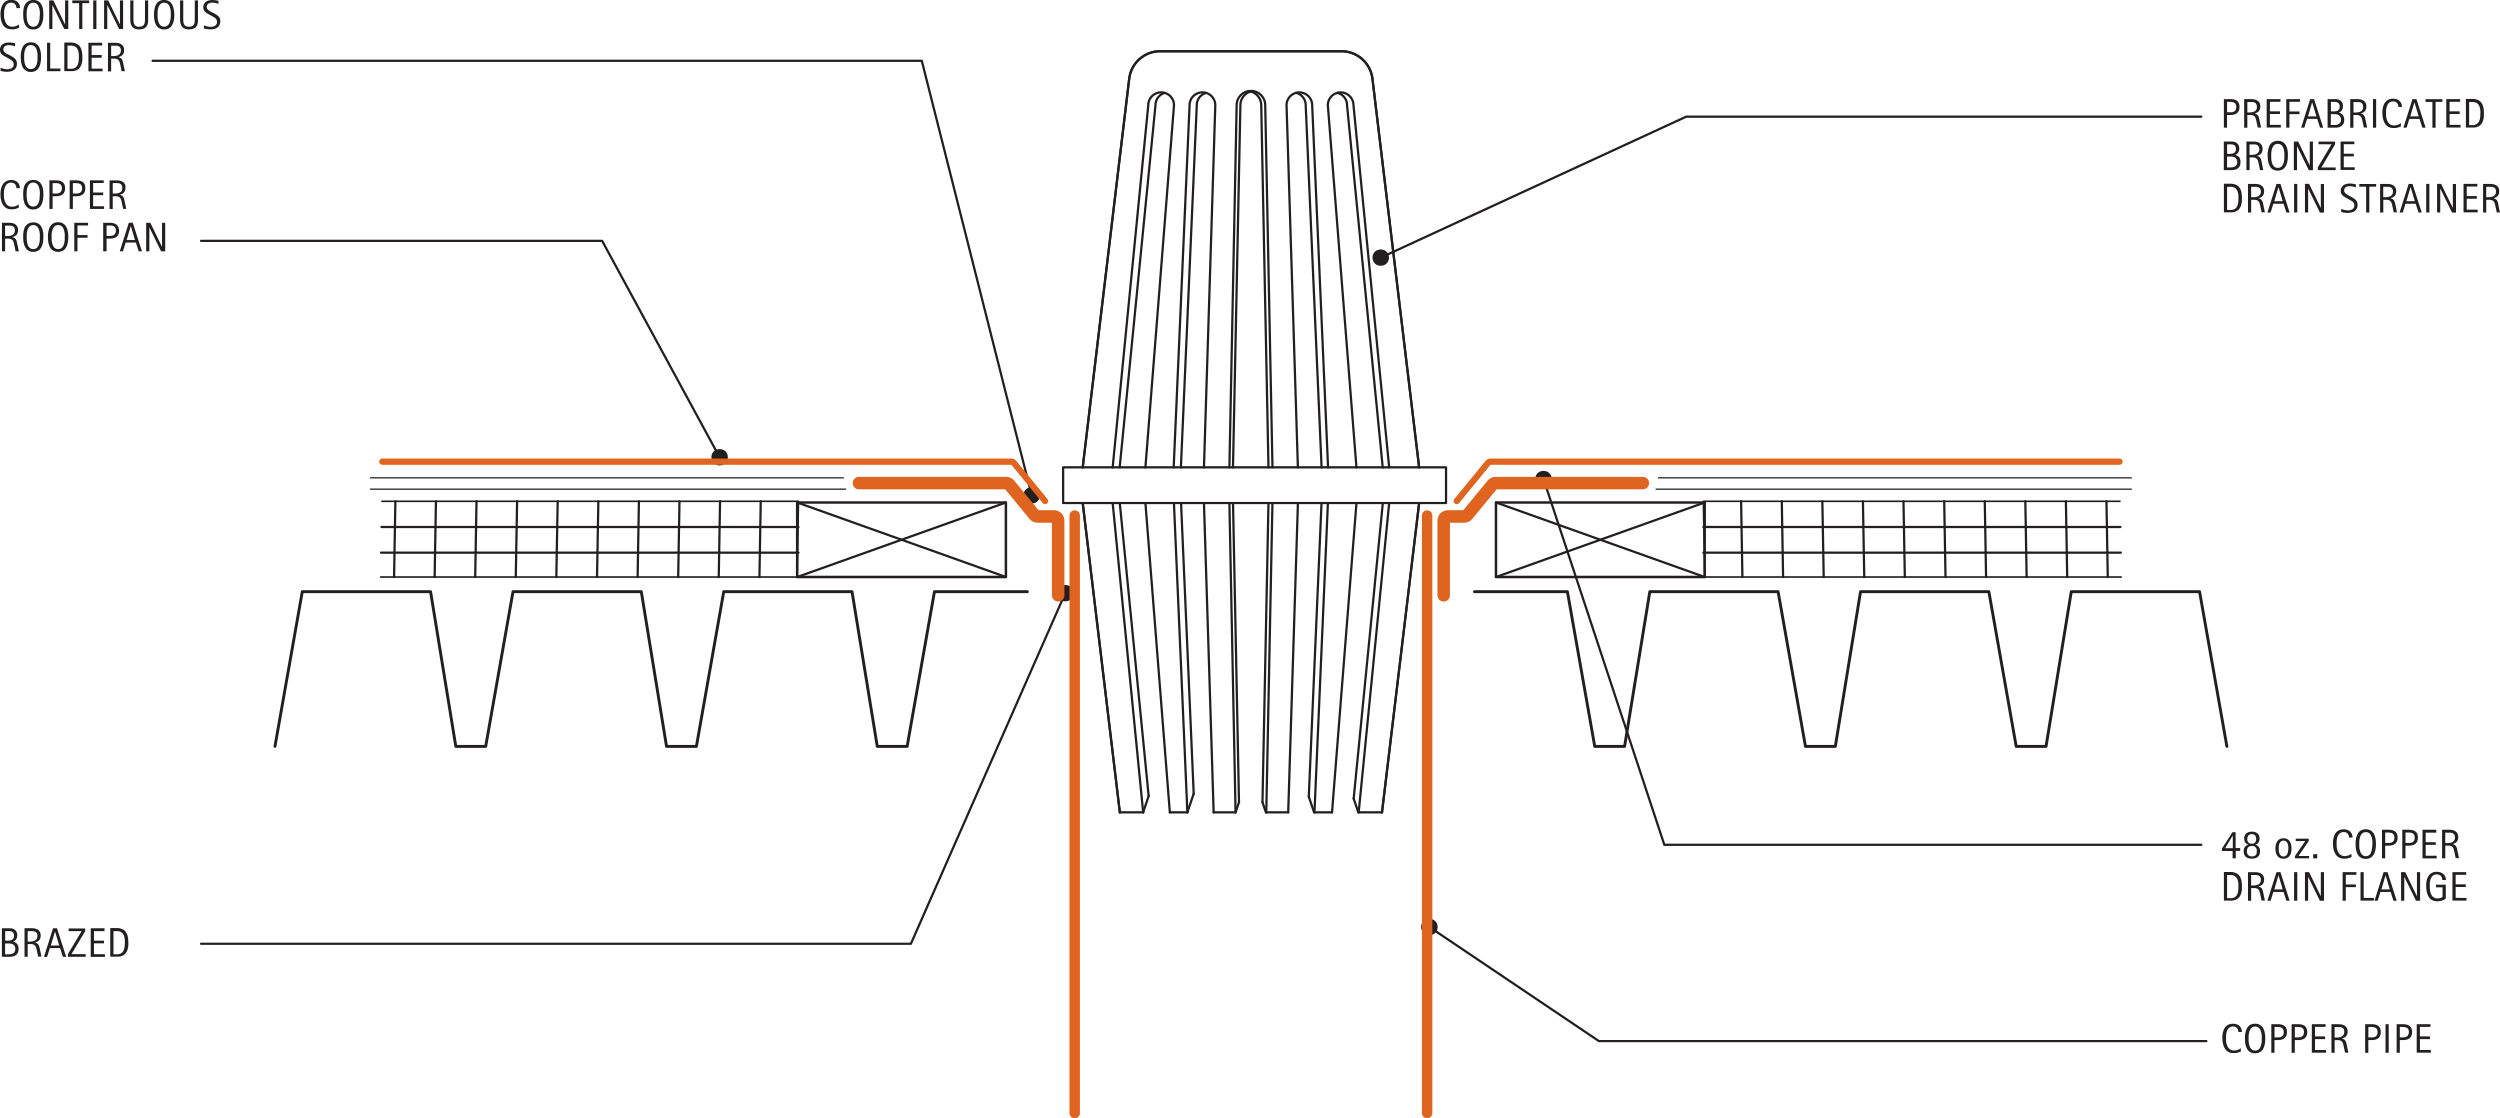 <svg id="83b62b46-eebc-4300-a71b-1fb89726af1c" data-name="CDATEXT" xmlns="http://www.w3.org/2000/svg" viewBox="0 0 787.03 352.05"><defs><style>.\38 b123847-af5c-4653-bc97-26979be7745b{fill:#231f20;}.\31 c591066-8e96-4409-943d-8f16c5ff7919,.\34 a32ae0a-54bc-4837-b9e3-c7a8d9050b3f,.\34 b924c05-b547-4e21-bf0d-d756732a19ad,.\35 dab4737-d8e9-490e-a46d-dd8e085e63d3,.\36 b71544c-4947-41a7-b914-ab6c1e7ad618,.\36 c668187-d09c-4085-af22-a90206febdad,.\37 5f12cae-76a5-41a2-a414-a61c086e9139,.\38 97a5978-0d58-4383-833a-f49ff012e7eb,.f9813929-6d41-460a-ab11-7e479976c6eb{fill:none;stroke-linecap:round;stroke-linejoin:round;}.\31 c591066-8e96-4409-943d-8f16c5ff7919,.\35 dab4737-d8e9-490e-a46d-dd8e085e63d3,.\36 b71544c-4947-41a7-b914-ab6c1e7ad618,.\36 c668187-d09c-4085-af22-a90206febdad,.\38 97a5978-0d58-4383-833a-f49ff012e7eb,.f9813929-6d41-460a-ab11-7e479976c6eb{stroke:#231f20;}.\35 dab4737-d8e9-490e-a46d-dd8e085e63d3{stroke-width:0.71px;}.\36 c668187-d09c-4085-af22-a90206febdad{stroke-width:2.59px;}.\34 a32ae0a-54bc-4837-b9e3-c7a8d9050b3f,.\34 b924c05-b547-4e21-bf0d-d756732a19ad,.\37 5f12cae-76a5-41a2-a414-a61c086e9139{stroke:#df6420;}.\37 5f12cae-76a5-41a2-a414-a61c086e9139{stroke-width:3.28px;}.\34 b924c05-b547-4e21-bf0d-d756732a19ad{stroke-width:3.93px;}.\34 a32ae0a-54bc-4837-b9e3-c7a8d9050b3f{stroke-width:1.97px;}.\31 c591066-8e96-4409-943d-8f16c5ff7919{stroke-width:0.79px;}.\36 b71544c-4947-41a7-b914-ab6c1e7ad618{stroke-width:0.52px;}.\38 97a5978-0d58-4383-833a-f49ff012e7eb{stroke-width:0.39px;}.f9813929-6d41-460a-ab11-7e479976c6eb{stroke-width:0.92px;}</style></defs><title>gutters-sumps-drains.B.prefabricated-roof-drain</title><g id="3a358cdc-d3d3-4337-bf2e-3403a6367f25" data-name="TEXT"><path class="8b123847-af5c-4653-bc97-26979be7745b" d="M705.17,326.77a2.11,2.11,0,0,0-.11-0.7,1.59,1.59,0,0,0-.32-0.55,1.49,1.49,0,0,0-.51-0.37,1.72,1.72,0,0,0-.69-0.13,2,2,0,0,0-.86.17,1.87,1.87,0,0,0-.61.44,2.25,2.25,0,0,0-.41.65,4.41,4.41,0,0,0-.25.78,6,6,0,0,0-.12.83q0,0.42,0,.8t0,0.87a5.86,5.86,0,0,0,.16.89,4.23,4.23,0,0,0,.3.82,2.6,2.6,0,0,0,.48.68,2.11,2.11,0,0,0,.68.46,2.32,2.32,0,0,0,.92.17,3.43,3.43,0,0,0,1.13-.19,3.35,3.35,0,0,0,1-.55v1.05l-0.59.23a5.17,5.17,0,0,1-.56.17,4.53,4.53,0,0,1-.58.1,6.06,6.06,0,0,1-.65,0,3.29,3.29,0,0,1-1.19-.2,2.9,2.9,0,0,1-.9-0.55,3.08,3.08,0,0,1-.64-0.82,5.11,5.11,0,0,1-.42-1,6.6,6.6,0,0,1-.23-1.11,9.23,9.23,0,0,1-.07-1.13,8.72,8.72,0,0,1,.07-1.11,5.7,5.7,0,0,1,.23-1,4.34,4.34,0,0,1,.41-0.92,2.78,2.78,0,0,1,1.51-1.22,3.55,3.55,0,0,1,1.16-.17,3.41,3.41,0,0,1,1.1.17,2.49,2.49,0,0,1,.88.5,2.36,2.36,0,0,1,.58.82,2.7,2.7,0,0,1,.21,1.1h-1.14Z" transform="translate(-0.51 -1.87)"/><path class="8b123847-af5c-4653-bc97-26979be7745b" d="M713.64,328.8q0,0.53-.05,1.08a7,7,0,0,1-.19,1.07,4.77,4.77,0,0,1-.37,1,2.86,2.86,0,0,1-.59.79,2.63,2.63,0,0,1-.85.53,3.44,3.44,0,0,1-2.3,0,2.64,2.64,0,0,1-.85-0.53,2.9,2.9,0,0,1-.59-0.79,5,5,0,0,1-.37-1,6.76,6.76,0,0,1-.19-1.07c0-.37-0.05-0.73-0.05-1.09s0-.72.05-1.09a6.62,6.62,0,0,1,.19-1.06,4.88,4.88,0,0,1,.37-1,2.87,2.87,0,0,1,.59-0.78,2.6,2.6,0,0,1,.85-0.52,3.19,3.19,0,0,1,1.15-.19,3.11,3.11,0,0,1,1.15.19,2.62,2.62,0,0,1,.85.53,2.84,2.84,0,0,1,.59.78,4.64,4.64,0,0,1,.37,1,6.87,6.87,0,0,1,.19,1.06Q713.65,328.26,713.64,328.8Zm-1.1,0c0-.23,0-0.49,0-0.77a6.53,6.53,0,0,0-.1-0.83,5.2,5.2,0,0,0-.22-0.81,2.57,2.57,0,0,0-.37-0.69,1.73,1.73,0,0,0-.57-0.48,1.9,1.9,0,0,0-1.62,0,1.75,1.75,0,0,0-.57.48,2.55,2.55,0,0,0-.37.69,5.2,5.2,0,0,0-.22.81,6.53,6.53,0,0,0-.1.83q0,0.42,0,.77t0,0.77a6.7,6.7,0,0,0,.1.84,5.33,5.33,0,0,0,.22.82,2.57,2.57,0,0,0,.37.7,1.75,1.75,0,0,0,.57.49,1.87,1.87,0,0,0,1.62,0,1.72,1.72,0,0,0,.57-0.49,2.64,2.64,0,0,0,.37-0.71,5.33,5.33,0,0,0,.22-0.82,6.83,6.83,0,0,0,.1-0.84C712.53,329.28,712.54,329,712.54,328.79Z" transform="translate(-0.51 -1.87)"/><path class="8b123847-af5c-4653-bc97-26979be7745b" d="M720.46,326.81a2.77,2.77,0,0,1-.21,1.15,2,2,0,0,1-.59.77,2.46,2.46,0,0,1-.9.43,4.52,4.52,0,0,1-1.14.14h-1.07v4h-1v-9h2.08a4.84,4.84,0,0,1,1.15.13,2.37,2.37,0,0,1,.9.42,1.91,1.91,0,0,1,.59.76A2.92,2.92,0,0,1,720.46,326.81Zm-1,0a2,2,0,0,0-.16-0.84,1.19,1.19,0,0,0-.43-0.5,1.71,1.71,0,0,0-.65-0.24,4.92,4.92,0,0,0-.82-0.06h-0.84v3.28h1.09a2.9,2.9,0,0,0,.75-0.09,1.45,1.45,0,0,0,.57-0.29,1.28,1.28,0,0,0,.36-0.5A2,2,0,0,0,719.45,326.82Z" transform="translate(-0.51 -1.87)"/><path class="8b123847-af5c-4653-bc97-26979be7745b" d="M726.85,326.81a2.77,2.77,0,0,1-.21,1.15,2,2,0,0,1-.59.77,2.46,2.46,0,0,1-.9.43,4.52,4.52,0,0,1-1.14.14h-1.07v4h-1v-9H724a4.84,4.84,0,0,1,1.15.13,2.37,2.37,0,0,1,.9.42,1.91,1.91,0,0,1,.59.76A2.92,2.92,0,0,1,726.85,326.81Zm-1,0a2,2,0,0,0-.16-0.84,1.19,1.19,0,0,0-.43-0.5,1.71,1.71,0,0,0-.65-0.24,4.92,4.92,0,0,0-.82-0.06h-0.84v3.28H724a2.9,2.9,0,0,0,.75-0.09,1.45,1.45,0,0,0,.57-0.29,1.28,1.28,0,0,0,.36-0.5A2,2,0,0,0,725.83,326.82Z" transform="translate(-0.51 -1.87)"/><path class="8b123847-af5c-4653-bc97-26979be7745b" d="M728.3,333.3v-9h4.34v0.84h-3.33v3h3.17V329h-3.17v3.43h3.45v0.84H728.3Z" transform="translate(-0.51 -1.87)"/><path class="8b123847-af5c-4653-bc97-26979be7745b" d="M738.77,333.3l-0.44-2.07a8.13,8.13,0,0,0-.21-0.82,1.77,1.77,0,0,0-.32-0.6,1.25,1.25,0,0,0-.53-0.37,2.44,2.44,0,0,0-.86-0.13h-0.93v4h-1v-9h2.22a4.94,4.94,0,0,1,1.07.11,2.68,2.68,0,0,1,.91.38,2,2,0,0,1,.64.7,2.18,2.18,0,0,1,.24,1.07,2.93,2.93,0,0,1-.11.86,1.79,1.79,0,0,1-.34.64,2,2,0,0,1-.57.45,3.43,3.43,0,0,1-.8.3v0a2.4,2.4,0,0,1,.71.29,1.45,1.45,0,0,1,.42.42,1.93,1.93,0,0,1,.25.56q0.08,0.31.17,0.71l0.52,2.46h-1Zm-0.25-6.6a1.61,1.61,0,0,0-.2-0.87,1.19,1.19,0,0,0-.52-0.45,2.15,2.15,0,0,0-.74-0.17l-0.84,0h-0.75v3.29H736a6.19,6.19,0,0,0,.9-0.07,2.42,2.42,0,0,0,.8-0.26,1.52,1.52,0,0,0,.57-0.54A1.66,1.66,0,0,0,738.52,326.7Z" transform="translate(-0.51 -1.87)"/><path class="8b123847-af5c-4653-bc97-26979be7745b" d="M750,326.81a2.77,2.77,0,0,1-.21,1.15,2,2,0,0,1-.59.77,2.46,2.46,0,0,1-.9.43,4.52,4.52,0,0,1-1.14.14h-1.07v4h-1v-9h2.08a4.84,4.84,0,0,1,1.15.13,2.37,2.37,0,0,1,.9.42,1.91,1.91,0,0,1,.59.76A2.92,2.92,0,0,1,750,326.81Zm-1,0a2,2,0,0,0-.16-0.84,1.19,1.19,0,0,0-.43-0.5,1.71,1.71,0,0,0-.65-0.24,4.92,4.92,0,0,0-.82-0.06h-0.84v3.28h1.09a2.9,2.9,0,0,0,.75-0.09,1.45,1.45,0,0,0,.57-0.29,1.28,1.28,0,0,0,.36-0.5A2,2,0,0,0,749,326.82Z" transform="translate(-0.51 -1.87)"/><path class="8b123847-af5c-4653-bc97-26979be7745b" d="M751.5,333.3v-9h1v9h-1Z" transform="translate(-0.51 -1.87)"/><path class="8b123847-af5c-4653-bc97-26979be7745b" d="M759.86,326.81a2.79,2.79,0,0,1-.21,1.15,2,2,0,0,1-.59.77,2.46,2.46,0,0,1-.9.43,4.52,4.52,0,0,1-1.14.14H756v4h-1v-9H757a4.84,4.84,0,0,1,1.15.13,2.38,2.38,0,0,1,.9.42,1.91,1.91,0,0,1,.59.76A2.92,2.92,0,0,1,759.86,326.81Zm-1,0a2,2,0,0,0-.16-0.84,1.19,1.19,0,0,0-.43-0.5,1.71,1.71,0,0,0-.65-0.24,4.93,4.93,0,0,0-.82-0.06H756v3.28H757a2.92,2.92,0,0,0,.75-0.09,1.44,1.44,0,0,0,.57-0.29,1.28,1.28,0,0,0,.36-0.5A2,2,0,0,0,758.85,326.82Z" transform="translate(-0.51 -1.87)"/><path class="8b123847-af5c-4653-bc97-26979be7745b" d="M761.32,333.3v-9h4.34v0.84h-3.33v3h3.17V329h-3.17v3.43h3.45v0.84h-4.46Z" transform="translate(-0.51 -1.87)"/></g><g id="b09794be-629b-418f-acc5-5e464cc55217" data-name="TEXT"><path class="8b123847-af5c-4653-bc97-26979be7745b" d="M704.36,269.77v2.32h-1v-2.32H700V269l3.31-5.14h1v5h1.43v0.88h-1.43Zm-1-4.79h0L701,268.89h2.42V265Z" transform="translate(-0.51 -1.87)"/><path class="8b123847-af5c-4653-bc97-26979be7745b" d="M712,269.91a2.66,2.66,0,0,1-.19,1,1.86,1.86,0,0,1-.53.72,2.2,2.2,0,0,1-.82.42,3.9,3.9,0,0,1-1.05.13,3.85,3.85,0,0,1-1.06-.14,2.16,2.16,0,0,1-.81-0.42,1.89,1.89,0,0,1-.52-0.73,2.77,2.77,0,0,1-.18-1.07,2.58,2.58,0,0,1,.1-0.72,1.9,1.9,0,0,1,.29-0.6,1.72,1.72,0,0,1,.48-0.44,2.06,2.06,0,0,1,.68-0.26v0a2.21,2.21,0,0,1-.63-0.3,1.62,1.62,0,0,1-.42-0.43,1.77,1.77,0,0,1-.24-0.57,3.06,3.06,0,0,1-.08-0.71,2.1,2.1,0,0,1,.19-0.93,1.88,1.88,0,0,1,.53-0.66,2.22,2.22,0,0,1,.77-0.39,3.36,3.36,0,0,1,.94-0.13,3.21,3.21,0,0,1,.92.13,2.28,2.28,0,0,1,.77.39,1.87,1.87,0,0,1,.52.65,2,2,0,0,1,.19.91,2.78,2.78,0,0,1-.08.67,2.14,2.14,0,0,1-.25.62,1.8,1.8,0,0,1-.43.48,1.37,1.37,0,0,1-.62.27v0a1.84,1.84,0,0,1,.67.27,1.87,1.87,0,0,1,.49.47,2,2,0,0,1,.29.62A2.54,2.54,0,0,1,712,269.91Zm-1-.09a1.7,1.7,0,0,0-.39-1.2,1.52,1.52,0,0,0-1.18-.43,1.82,1.82,0,0,0-.67.11,1.35,1.35,0,0,0-.49.32,1.37,1.37,0,0,0-.3.51,2.07,2.07,0,0,0-.1.67,1.82,1.82,0,0,0,.38,1.24,1.54,1.54,0,0,0,1.22.43,2,2,0,0,0,.71-0.11,1.18,1.18,0,0,0,.48-0.32,1.28,1.28,0,0,0,.27-0.52A2.79,2.79,0,0,0,710.94,269.83ZM710.78,266a2.25,2.25,0,0,0-.08-0.63,1.25,1.25,0,0,0-.26-0.49,1.18,1.18,0,0,0-.44-0.31,1.64,1.64,0,0,0-.63-0.11,1.45,1.45,0,0,0-.6.12,1.24,1.24,0,0,0-.44.32,1.36,1.36,0,0,0-.26.49,2,2,0,0,0-.09.61,1.54,1.54,0,0,0,.36,1.1,1.44,1.44,0,0,0,1.09.38,1.5,1.5,0,0,0,.59-0.11,1.13,1.13,0,0,0,.42-0.3,1.33,1.33,0,0,0,.25-0.47A2,2,0,0,0,710.78,266Z" transform="translate(-0.51 -1.87)"/><path class="8b123847-af5c-4653-bc97-26979be7745b" d="M721.91,269a5.68,5.68,0,0,1-.13,1.21,3,3,0,0,1-.42,1,2.19,2.19,0,0,1-.78.71,2.48,2.48,0,0,1-1.21.27,2.45,2.45,0,0,1-1.2-.27,2.2,2.2,0,0,1-.78-0.72,3,3,0,0,1-.42-1,6,6,0,0,1,0-2.42,3,3,0,0,1,.42-1,2.2,2.2,0,0,1,.78-0.73,2.43,2.43,0,0,1,1.2-.27,2.46,2.46,0,0,1,1.21.27,2.2,2.2,0,0,1,.78.72,3,3,0,0,1,.42,1A5.71,5.71,0,0,1,721.91,269Zm-1,0c0-.17,0-0.34,0-0.53a4,4,0,0,0-.09-0.56,3.19,3.19,0,0,0-.17-0.53,1.69,1.69,0,0,0-.28-0.45,1.22,1.22,0,0,0-1-.42,1.24,1.24,0,0,0-.56.12,1.29,1.29,0,0,0-.4.31,1.67,1.67,0,0,0-.28.45,3.09,3.09,0,0,0-.17.53,4.14,4.14,0,0,0-.08.56c0,0.19,0,.36,0,0.53s0,0.34,0,.53a4.15,4.15,0,0,0,.08.55,3.09,3.09,0,0,0,.17.53,1.67,1.67,0,0,0,.28.45,1.29,1.29,0,0,0,.4.31,1.24,1.24,0,0,0,.56.12,1.28,1.28,0,0,0,.56-0.11,1.26,1.26,0,0,0,.41-0.31,1.66,1.66,0,0,0,.28-0.45,3.19,3.19,0,0,0,.17-0.53,4,4,0,0,0,.09-0.56C720.89,269.34,720.89,269.16,720.89,269Z" transform="translate(-0.51 -1.87)"/><path class="8b123847-af5c-4653-bc97-26979be7745b" d="M723,272.09v-0.73l3.24-4.72h-3V265.9h4.08v0.76l-3.22,4.69h3.34v0.74H723Z" transform="translate(-0.51 -1.87)"/><path class="8b123847-af5c-4653-bc97-26979be7745b" d="M728.72,272.09v-1.3H730v1.3h-1.3Z" transform="translate(-0.51 -1.87)"/><path class="8b123847-af5c-4653-bc97-26979be7745b" d="M740,265.56a2.11,2.11,0,0,0-.11-0.7,1.58,1.58,0,0,0-.32-0.55,1.49,1.49,0,0,0-.52-0.37,1.71,1.71,0,0,0-.69-0.13,2,2,0,0,0-.86.17,1.86,1.86,0,0,0-.61.44,2.25,2.25,0,0,0-.41.65,4.33,4.33,0,0,0-.25.78,6,6,0,0,0-.12.83q0,0.42,0,.8t0,0.87a6,6,0,0,0,.16.89,4.23,4.23,0,0,0,.3.82,2.6,2.6,0,0,0,.48.68,2.11,2.11,0,0,0,.68.46,2.32,2.32,0,0,0,.92.17,3.43,3.43,0,0,0,1.13-.19,3.36,3.36,0,0,0,1-.55v1.05l-0.59.23a5.3,5.3,0,0,1-.56.17,4.55,4.55,0,0,1-.58.1,6,6,0,0,1-.65,0,3.29,3.29,0,0,1-1.19-.2,2.89,2.89,0,0,1-.9-0.55,3.07,3.07,0,0,1-.64-0.82,5.18,5.18,0,0,1-.42-1,6.81,6.81,0,0,1-.23-1.11,9.43,9.43,0,0,1-.07-1.13,8.9,8.9,0,0,1,.07-1.11,5.87,5.87,0,0,1,.23-1,4.34,4.34,0,0,1,.41-0.92,2.78,2.78,0,0,1,1.51-1.22,3.54,3.54,0,0,1,1.16-.17,3.4,3.4,0,0,1,1.1.17,2.49,2.49,0,0,1,.88.5,2.38,2.38,0,0,1,.58.82,2.7,2.7,0,0,1,.21,1.1H740Z" transform="translate(-0.51 -1.87)"/><path class="8b123847-af5c-4653-bc97-26979be7745b" d="M748.48,267.59c0,0.36,0,.72-0.05,1.08a7,7,0,0,1-.19,1.07,4.83,4.83,0,0,1-.37,1,2.88,2.88,0,0,1-.59.79,2.64,2.64,0,0,1-.85.53,3.44,3.44,0,0,1-2.3,0,2.64,2.64,0,0,1-.85-0.53,2.89,2.89,0,0,1-.59-0.79,4.89,4.89,0,0,1-.37-1,6.76,6.76,0,0,1-.19-1.07c0-.37-0.05-0.73-0.05-1.09s0-.72.05-1.09a6.62,6.62,0,0,1,.19-1.06,4.82,4.82,0,0,1,.37-1,2.86,2.86,0,0,1,.59-0.78,2.6,2.6,0,0,1,.85-0.52,3.18,3.18,0,0,1,1.15-.19,3.12,3.12,0,0,1,1.15.19,2.63,2.63,0,0,1,.85.53,2.86,2.86,0,0,1,.59.78,4.7,4.7,0,0,1,.37,1,6.87,6.87,0,0,1,.19,1.06C748.46,266.87,748.48,267.23,748.48,267.59Zm-1.1,0q0-.35,0-0.77a6.53,6.53,0,0,0-.1-0.83,5.2,5.2,0,0,0-.22-0.81,2.6,2.6,0,0,0-.37-0.69,1.71,1.71,0,0,0-.57-0.48,1.9,1.9,0,0,0-1.62,0,1.75,1.75,0,0,0-.57.48,2.5,2.5,0,0,0-.37.69,5.1,5.1,0,0,0-.22.81,6.53,6.53,0,0,0-.1.83c0,0.28,0,.53,0,0.77s0,0.5,0,.77a6.7,6.7,0,0,0,.1.84,5.22,5.22,0,0,0,.22.82,2.51,2.51,0,0,0,.37.7,1.75,1.75,0,0,0,.57.49,1.72,1.72,0,0,0,2.19-.49A2.67,2.67,0,0,0,747,270a5.32,5.32,0,0,0,.22-0.82,6.83,6.83,0,0,0,.1-0.84C747.37,268.06,747.38,267.81,747.38,267.58Z" transform="translate(-0.51 -1.87)"/><path class="8b123847-af5c-4653-bc97-26979be7745b" d="M755.3,265.6a2.79,2.79,0,0,1-.21,1.15,2,2,0,0,1-.59.77,2.46,2.46,0,0,1-.9.43,4.52,4.52,0,0,1-1.14.14h-1.07v4h-1v-9h2.08a4.84,4.84,0,0,1,1.15.13,2.38,2.38,0,0,1,.9.42,1.91,1.91,0,0,1,.59.76A2.92,2.92,0,0,1,755.3,265.6Zm-1,0a2,2,0,0,0-.16-0.84,1.19,1.19,0,0,0-.43-0.5,1.71,1.71,0,0,0-.65-0.24,4.93,4.93,0,0,0-.82-0.06h-0.84v3.28h1.09a2.92,2.92,0,0,0,.75-0.09,1.44,1.44,0,0,0,.57-0.29,1.28,1.28,0,0,0,.36-0.5A2,2,0,0,0,754.29,265.61Z" transform="translate(-0.51 -1.87)"/><path class="8b123847-af5c-4653-bc97-26979be7745b" d="M761.69,265.6a2.77,2.77,0,0,1-.21,1.15,2,2,0,0,1-.59.77,2.46,2.46,0,0,1-.9.43,4.52,4.52,0,0,1-1.14.14h-1.07v4h-1v-9h2.08a4.84,4.84,0,0,1,1.15.13,2.37,2.37,0,0,1,.9.42,1.91,1.91,0,0,1,.59.76A2.92,2.92,0,0,1,761.69,265.6Zm-1,0a2,2,0,0,0-.16-0.84,1.19,1.19,0,0,0-.43-0.5,1.71,1.71,0,0,0-.65-0.24,4.92,4.92,0,0,0-.82-0.06h-0.84v3.28h1.09a2.9,2.9,0,0,0,.75-0.09,1.45,1.45,0,0,0,.57-0.29,1.28,1.28,0,0,0,.36-0.5A2,2,0,0,0,760.67,265.61Z" transform="translate(-0.51 -1.87)"/><path class="8b123847-af5c-4653-bc97-26979be7745b" d="M763.14,272.09v-9h4.34V264h-3.33v3h3.17v0.84h-3.17v3.43h3.45v0.84h-4.46Z" transform="translate(-0.51 -1.87)"/><path class="8b123847-af5c-4653-bc97-26979be7745b" d="M773.61,272.09L773.16,270a8.14,8.14,0,0,0-.21-0.82,1.78,1.78,0,0,0-.32-0.6,1.27,1.27,0,0,0-.53-0.37,2.44,2.44,0,0,0-.86-0.13h-0.93v4h-1v-9h2.22a4.94,4.94,0,0,1,1.07.11,2.66,2.66,0,0,1,.91.38,2,2,0,0,1,.64.7,2.19,2.19,0,0,1,.24,1.07,2.93,2.93,0,0,1-.11.86,1.79,1.79,0,0,1-.34.64,2,2,0,0,1-.57.45,3.43,3.43,0,0,1-.8.3v0a2.39,2.39,0,0,1,.71.29,1.47,1.47,0,0,1,.43.42,2,2,0,0,1,.24.56c0.06,0.21.11,0.45,0.17,0.71l0.52,2.46h-1Zm-0.25-6.6a1.6,1.6,0,0,0-.2-0.87,1.19,1.19,0,0,0-.52-0.45,2.14,2.14,0,0,0-.74-0.17l-0.84,0h-0.76v3.29h0.56a6.19,6.19,0,0,0,.9-0.07,2.42,2.42,0,0,0,.8-0.26,1.52,1.52,0,0,0,.57-0.54A1.66,1.66,0,0,0,773.36,265.48Z" transform="translate(-0.51 -1.87)"/></g><g id="1e8ff554-55ee-463c-a3fe-af3fb00f6788" data-name="TEXT"><path class="8b123847-af5c-4653-bc97-26979be7745b" d="M706.29,280.92q0,0.43,0,.87a6.75,6.75,0,0,1-.12.86,5.19,5.19,0,0,1-.24.81,3.16,3.16,0,0,1-.39.72,2.94,2.94,0,0,1-.57.59,2.61,2.61,0,0,1-.79.41,3.81,3.81,0,0,1-.92.2q-0.47,0-.95,0h-1.69v-9h2a4.21,4.21,0,0,1,1.79.33,2.8,2.8,0,0,1,1.13.93,3.7,3.7,0,0,1,.59,1.41A8.84,8.84,0,0,1,706.29,280.92Zm-1.1,0q0-.31,0-0.65a5.94,5.94,0,0,0-.07-0.68,4.71,4.71,0,0,0-.16-0.66,2.72,2.72,0,0,0-.27-0.6,1.93,1.93,0,0,0-.42-0.49,2,2,0,0,0-.6-0.34,2.8,2.8,0,0,0-.72-0.16q-0.37,0-.75,0h-0.57v7.28h0.69a7,7,0,0,0,.77,0,2.51,2.51,0,0,0,.75-0.2,1.8,1.8,0,0,0,.74-0.61,2.89,2.89,0,0,0,.41-0.87,4.9,4.9,0,0,0,.17-1Q705.18,281.37,705.18,280.93Z" transform="translate(-0.51 -1.87)"/><path class="8b123847-af5c-4653-bc97-26979be7745b" d="M712.5,285.43l-0.44-2.07a8.14,8.14,0,0,0-.21-0.82,1.78,1.78,0,0,0-.32-0.6,1.27,1.27,0,0,0-.53-0.37,2.44,2.44,0,0,0-.86-0.13H709.2v4h-1v-9h2.22a4.94,4.94,0,0,1,1.07.11,2.66,2.66,0,0,1,.91.38,2,2,0,0,1,.64.7,2.19,2.19,0,0,1,.24,1.07,2.93,2.93,0,0,1-.11.86,1.79,1.79,0,0,1-.34.64,2,2,0,0,1-.57.45,3.43,3.43,0,0,1-.8.3v0a2.39,2.39,0,0,1,.71.29,1.47,1.47,0,0,1,.43.42,2,2,0,0,1,.24.56c0.06,0.21.11,0.45,0.17,0.71l0.52,2.46h-1Zm-0.25-6.6a1.6,1.6,0,0,0-.2-0.87,1.19,1.19,0,0,0-.52-0.45,2.14,2.14,0,0,0-.74-0.17l-0.84,0H709.2v3.29h0.56a6.19,6.19,0,0,0,.9-0.07,2.42,2.42,0,0,0,.8-0.26,1.52,1.52,0,0,0,.57-0.54A1.66,1.66,0,0,0,712.25,278.83Z" transform="translate(-0.51 -1.87)"/><path class="8b123847-af5c-4653-bc97-26979be7745b" d="M720.29,285.43l-0.9-2.77h-3.2l-0.87,2.77h-1l2.86-9h1.24l2.89,9h-1Zm-2.49-8h0l-1.31,4.44h2.65Z" transform="translate(-0.51 -1.87)"/><path class="8b123847-af5c-4653-bc97-26979be7745b" d="M722.72,285.43v-9h1v9h-1Z" transform="translate(-0.51 -1.87)"/><path class="8b123847-af5c-4653-bc97-26979be7745b" d="M730.83,285.43l-3.69-7.55h0v7.55h-1v-9h1.3l3.69,7.58h0v-7.58h1v9h-1.3Z" transform="translate(-0.51 -1.87)"/><path class="8b123847-af5c-4653-bc97-26979be7745b" d="M739,277.31v3h3.17v0.84H739v4.28h-1v-9h4.34v0.84H739Z" transform="translate(-0.51 -1.87)"/><path class="8b123847-af5c-4653-bc97-26979be7745b" d="M743.63,285.43v-9h1v8.13h3.21v0.84h-4.23Z" transform="translate(-0.51 -1.87)"/><path class="8b123847-af5c-4653-bc97-26979be7745b" d="M754,285.43l-0.9-2.77h-3.2l-0.87,2.77h-1l2.86-9h1.24l2.89,9h-1Zm-2.49-8h0l-1.31,4.44h2.65Z" transform="translate(-0.51 -1.87)"/><path class="8b123847-af5c-4653-bc97-26979be7745b" d="M761.09,285.43l-3.69-7.55h0v7.55h-1v-9h1.3l3.69,7.58h0v-7.58h1v9h-1.3Z" transform="translate(-0.51 -1.87)"/><path class="8b123847-af5c-4653-bc97-26979be7745b" d="M769.37,278.9a2,2,0,0,0-.12-0.72,1.55,1.55,0,0,0-.34-0.55,1.51,1.51,0,0,0-.54-0.35,2.2,2.2,0,0,0-1.54,0,1.86,1.86,0,0,0-.6.42,2.24,2.24,0,0,0-.41.61,3.78,3.78,0,0,0-.25.73,5.47,5.47,0,0,0-.13.79c0,0.27,0,.53,0,0.78s0,0.56,0,.87a7,7,0,0,0,.12.92,5.11,5.11,0,0,0,.25.87,2.59,2.59,0,0,0,.43.73,2,2,0,0,0,.65.5,2.09,2.09,0,0,0,.92.19l0.42,0,0.45-.09a2.66,2.66,0,0,0,.43-0.15,1.32,1.32,0,0,0,.35-0.23v-3H767.4v-0.84h3.07v4.36a2.85,2.85,0,0,1-.56.37,4.3,4.3,0,0,1-.66.27,5,5,0,0,1-.7.17,4.14,4.14,0,0,1-.66.06,3.82,3.82,0,0,1-1.28-.2,3,3,0,0,1-1-.54A3,3,0,0,1,765,284a4.87,4.87,0,0,1-.42-1,6.94,6.94,0,0,1-.22-1.15,11.64,11.64,0,0,1-.06-1.21,7.92,7.92,0,0,1,.07-1.08,5.53,5.53,0,0,1,.23-1,4.31,4.31,0,0,1,.42-0.89,2.77,2.77,0,0,1,1.49-1.18,3.47,3.47,0,0,1,1.13-.17,3.61,3.61,0,0,1,1.11.17,2.7,2.7,0,0,1,.92.5,2.39,2.39,0,0,1,.62.81,2.57,2.57,0,0,1,.23,1.11h-1.14Z" transform="translate(-0.51 -1.87)"/><path class="8b123847-af5c-4653-bc97-26979be7745b" d="M772.57,285.43v-9h4.34v0.84h-3.33v3h3.17v0.84h-3.17v3.43H777v0.84h-4.46Z" transform="translate(-0.51 -1.87)"/></g><g id="2b1a31c6-dffa-4850-80cc-5906758fb5ca" data-name="TEXT"><path class="8b123847-af5c-4653-bc97-26979be7745b" d="M5.68,61.12a2.11,2.11,0,0,0-.11-0.7,1.59,1.59,0,0,0-.32-0.55,1.49,1.49,0,0,0-.52-0.37A1.72,1.72,0,0,0,4,59.38a2,2,0,0,0-.86.17,1.87,1.87,0,0,0-.61.44,2.25,2.25,0,0,0-.41.65,4.37,4.37,0,0,0-.25.78,6,6,0,0,0-.12.83q0,0.42,0,.8t0,0.87a5.93,5.93,0,0,0,.16.89,4.23,4.23,0,0,0,.3.82,2.6,2.6,0,0,0,.48.68,2.11,2.11,0,0,0,.68.46,2.32,2.32,0,0,0,.92.17,3.43,3.43,0,0,0,1.13-.19,3.36,3.36,0,0,0,1-.55v1.05l-0.59.23a5.23,5.23,0,0,1-.56.17,4.54,4.54,0,0,1-.58.1,6,6,0,0,1-.65,0,3.29,3.29,0,0,1-1.19-.2A2.89,2.89,0,0,1,2,67a3.08,3.08,0,0,1-.64-0.82,5.14,5.14,0,0,1-.42-1,6.7,6.7,0,0,1-.23-1.11A9.33,9.33,0,0,1,.66,63a8.81,8.81,0,0,1,.07-1.11,5.79,5.79,0,0,1,.23-1,4.34,4.34,0,0,1,.41-0.92,2.78,2.78,0,0,1,1.51-1.22A3.54,3.54,0,0,1,4,58.53a3.41,3.41,0,0,1,1.1.17,2.49,2.49,0,0,1,.88.5,2.37,2.37,0,0,1,.58.82,2.7,2.7,0,0,1,.21,1.1H5.68Z" transform="translate(-0.51 -1.87)"/><path class="8b123847-af5c-4653-bc97-26979be7745b" d="M14.16,63.15q0,0.53-.05,1.08a7,7,0,0,1-.19,1.07,4.8,4.8,0,0,1-.37,1,2.87,2.87,0,0,1-.59.79,2.63,2.63,0,0,1-.85.53,3.07,3.07,0,0,1-1.15.2,3.1,3.1,0,0,1-1.15-.2A2.64,2.64,0,0,1,9,67.06a2.89,2.89,0,0,1-.59-0.79,4.92,4.92,0,0,1-.37-1,6.76,6.76,0,0,1-.19-1.07c0-.37-0.05-0.73-0.05-1.09s0-.72.05-1.09A6.62,6.62,0,0,1,8,61a4.85,4.85,0,0,1,.37-1A2.87,2.87,0,0,1,9,59.25a2.6,2.6,0,0,1,.85-0.52A3.19,3.19,0,0,1,11,58.53a3.12,3.12,0,0,1,1.15.19,2.62,2.62,0,0,1,.85.53,2.85,2.85,0,0,1,.59.78,4.67,4.67,0,0,1,.37,1,6.87,6.87,0,0,1,.19,1.06Q14.16,62.61,14.16,63.15Zm-1.1,0q0-.35,0-0.77a6.53,6.53,0,0,0-.1-0.83,5.2,5.2,0,0,0-.22-0.81A2.59,2.59,0,0,0,12.35,60a1.72,1.72,0,0,0-.57-0.48,1.9,1.9,0,0,0-1.62,0,1.75,1.75,0,0,0-.57.48,2.53,2.53,0,0,0-.37.69,5.15,5.15,0,0,0-.22.81,6.53,6.53,0,0,0-.1.83q0,0.42,0,.77t0,0.77a6.7,6.7,0,0,0,.1.84,5.27,5.27,0,0,0,.22.82,2.54,2.54,0,0,0,.37.7,1.75,1.75,0,0,0,.57.49,1.87,1.87,0,0,0,1.62,0,1.71,1.71,0,0,0,.57-0.49,2.65,2.65,0,0,0,.37-0.71,5.32,5.32,0,0,0,.22-0.82A6.83,6.83,0,0,0,13,63.9C13,63.63,13.05,63.37,13.05,63.14Z" transform="translate(-0.51 -1.87)"/><path class="8b123847-af5c-4653-bc97-26979be7745b" d="M21,61.16a2.78,2.78,0,0,1-.21,1.15,2,2,0,0,1-.59.77,2.46,2.46,0,0,1-.9.43,4.52,4.52,0,0,1-1.14.14H17.07v4h-1v-9h2.08a4.84,4.84,0,0,1,1.15.13,2.38,2.38,0,0,1,.9.42,1.91,1.91,0,0,1,.59.76A2.92,2.92,0,0,1,21,61.16Zm-1,0a2,2,0,0,0-.16-0.84,1.19,1.19,0,0,0-.43-0.5,1.71,1.71,0,0,0-.65-0.24,4.92,4.92,0,0,0-.82-0.06H17.07V62.8h1.09a2.91,2.91,0,0,0,.75-0.09,1.45,1.45,0,0,0,.57-0.29,1.28,1.28,0,0,0,.36-0.5A2,2,0,0,0,20,61.17Z" transform="translate(-0.51 -1.87)"/><path class="8b123847-af5c-4653-bc97-26979be7745b" d="M27.36,61.16a2.78,2.78,0,0,1-.21,1.15,2,2,0,0,1-.59.77,2.46,2.46,0,0,1-.9.43,4.52,4.52,0,0,1-1.14.14H23.45v4h-1v-9h2.08a4.84,4.84,0,0,1,1.15.13,2.38,2.38,0,0,1,.9.42,1.91,1.91,0,0,1,.59.76A2.92,2.92,0,0,1,27.36,61.16Zm-1,0a2,2,0,0,0-.16-0.84,1.19,1.19,0,0,0-.43-0.5,1.71,1.71,0,0,0-.65-0.24,4.92,4.92,0,0,0-.82-0.06H23.45V62.8h1.09a2.91,2.91,0,0,0,.75-0.09,1.45,1.45,0,0,0,.57-0.29,1.28,1.28,0,0,0,.36-0.5A2,2,0,0,0,26.35,61.17Z" transform="translate(-0.51 -1.87)"/><path class="8b123847-af5c-4653-bc97-26979be7745b" d="M28.82,67.65v-9h4.34v0.84H29.83v3H33v0.84H29.83V66.8h3.45v0.84H28.82Z" transform="translate(-0.51 -1.87)"/><path class="8b123847-af5c-4653-bc97-26979be7745b" d="M39.28,67.65l-0.44-2.07a8.14,8.14,0,0,0-.21-0.82,1.77,1.77,0,0,0-.32-0.6,1.26,1.26,0,0,0-.53-0.37,2.44,2.44,0,0,0-.86-0.13H36v4H35v-9h2.22a4.94,4.94,0,0,1,1.07.11,2.67,2.67,0,0,1,.91.38,2,2,0,0,1,.64.7A2.18,2.18,0,0,1,40,60.94a2.93,2.93,0,0,1-.11.86,1.79,1.79,0,0,1-.34.64,2,2,0,0,1-.57.45,3.43,3.43,0,0,1-.8.3v0a2.4,2.4,0,0,1,.71.29,1.46,1.46,0,0,1,.43.42,1.94,1.94,0,0,1,.24.56q0.08,0.31.17,0.71l0.52,2.46h-1ZM39,61a1.6,1.6,0,0,0-.2-0.87,1.19,1.19,0,0,0-.52-0.45,2.14,2.14,0,0,0-.74-0.17l-0.84,0H36v3.29h0.56a6.19,6.19,0,0,0,.9-0.07,2.42,2.42,0,0,0,.8-0.26A1.52,1.52,0,0,0,38.81,62,1.66,1.66,0,0,0,39,61Z" transform="translate(-0.51 -1.87)"/></g><g id="98269d68-7b5f-4072-a473-251ed6fc14e0" data-name="TEXT"><path class="8b123847-af5c-4653-bc97-26979be7745b" d="M5.42,81L5,78.92a8.14,8.14,0,0,0-.21-0.82,1.77,1.77,0,0,0-.32-0.6,1.26,1.26,0,0,0-.53-0.37A2.44,2.44,0,0,0,3.05,77H2.12v4h-1V72H3.33a4.94,4.94,0,0,1,1.07.11,2.67,2.67,0,0,1,.91.38,2,2,0,0,1,.64.7,2.18,2.18,0,0,1,.24,1.07,2.93,2.93,0,0,1-.11.86,1.79,1.79,0,0,1-.34.64,2,2,0,0,1-.57.45,3.43,3.43,0,0,1-.8.3v0a2.4,2.4,0,0,1,.71.29,1.46,1.46,0,0,1,.43.42,1.94,1.94,0,0,1,.24.56q0.08,0.31.17,0.71L6.44,81h-1Zm-0.25-6.6A1.6,1.6,0,0,0,5,73.52a1.19,1.19,0,0,0-.52-0.45,2.14,2.14,0,0,0-.74-0.17l-0.84,0H2.12v3.29H2.68a6.19,6.19,0,0,0,.9-0.07,2.42,2.42,0,0,0,.8-0.26A1.52,1.52,0,0,0,5,75.29,1.66,1.66,0,0,0,5.17,74.39Z" transform="translate(-0.51 -1.87)"/><path class="8b123847-af5c-4653-bc97-26979be7745b" d="M14.16,76.49q0,0.53-.05,1.08a7,7,0,0,1-.19,1.07,4.8,4.8,0,0,1-.37,1,2.87,2.87,0,0,1-.59.79,2.63,2.63,0,0,1-.85.53,3.07,3.07,0,0,1-1.15.2,3.1,3.1,0,0,1-1.15-.2A2.64,2.64,0,0,1,9,80.41a2.89,2.89,0,0,1-.59-0.79,4.92,4.92,0,0,1-.37-1,6.76,6.76,0,0,1-.19-1.07c0-.37-0.05-0.73-0.05-1.09s0-.72.05-1.09A6.62,6.62,0,0,1,8,74.34a4.85,4.85,0,0,1,.37-1A2.87,2.87,0,0,1,9,72.59a2.6,2.6,0,0,1,.85-0.52A3.19,3.19,0,0,1,11,71.88a3.12,3.12,0,0,1,1.15.19,2.62,2.62,0,0,1,.85.53,2.85,2.85,0,0,1,.59.78,4.67,4.67,0,0,1,.37,1,6.87,6.87,0,0,1,.19,1.06Q14.16,76,14.16,76.49Zm-1.1,0q0-.35,0-0.77a6.53,6.53,0,0,0-.1-0.83,5.2,5.2,0,0,0-.22-0.81,2.59,2.59,0,0,0-.37-0.69,1.72,1.72,0,0,0-.57-0.48,1.9,1.9,0,0,0-1.62,0,1.75,1.75,0,0,0-.57.48,2.53,2.53,0,0,0-.37.69,5.15,5.15,0,0,0-.22.81,6.53,6.53,0,0,0-.1.83q0,0.42,0,.77t0,0.77a6.7,6.7,0,0,0,.1.84,5.27,5.27,0,0,0,.22.82,2.54,2.54,0,0,0,.37.7,1.75,1.75,0,0,0,.57.49,1.87,1.87,0,0,0,1.62,0,1.71,1.71,0,0,0,.57-0.49,2.65,2.65,0,0,0,.37-0.71,5.32,5.32,0,0,0,.22-0.82,6.83,6.83,0,0,0,.1-0.84C13,77,13.05,76.71,13.05,76.48Z" transform="translate(-0.51 -1.87)"/><path class="8b123847-af5c-4653-bc97-26979be7745b" d="M22,76.49q0,0.53-.05,1.08a7,7,0,0,1-.19,1.07,4.8,4.8,0,0,1-.37,1,2.87,2.87,0,0,1-.59.79,2.63,2.63,0,0,1-.85.53,3.44,3.44,0,0,1-2.3,0,2.64,2.64,0,0,1-.85-0.53,2.89,2.89,0,0,1-.59-0.79,4.92,4.92,0,0,1-.37-1,6.76,6.76,0,0,1-.19-1.07c0-.37-0.05-0.73-0.05-1.09s0-.72.05-1.09a6.62,6.62,0,0,1,.19-1.06,4.85,4.85,0,0,1,.37-1,2.87,2.87,0,0,1,.59-0.78,2.6,2.6,0,0,1,.85-0.52,3.19,3.19,0,0,1,1.15-.19,3.12,3.12,0,0,1,1.15.19,2.62,2.62,0,0,1,.85.53,2.85,2.85,0,0,1,.59.78,4.67,4.67,0,0,1,.37,1,6.87,6.87,0,0,1,.19,1.06Q22,76,22,76.49Zm-1.1,0q0-.35,0-0.77a6.53,6.53,0,0,0-.1-0.83,5.2,5.2,0,0,0-.22-0.81,2.59,2.59,0,0,0-.37-0.69,1.72,1.72,0,0,0-.57-0.48,1.9,1.9,0,0,0-1.62,0,1.75,1.75,0,0,0-.57.48,2.53,2.53,0,0,0-.37.69,5.15,5.15,0,0,0-.22.81,6.53,6.53,0,0,0-.1.83q0,0.42,0,.77t0,0.77a6.7,6.7,0,0,0,.1.84,5.27,5.27,0,0,0,.22.82,2.54,2.54,0,0,0,.37.7,1.75,1.75,0,0,0,.57.49,1.87,1.87,0,0,0,1.62,0,1.71,1.71,0,0,0,.57-0.49,2.65,2.65,0,0,0,.37-0.71,5.32,5.32,0,0,0,.22-0.82,6.83,6.83,0,0,0,.1-0.84C20.88,77,20.89,76.71,20.89,76.48Z" transform="translate(-0.51 -1.87)"/><path class="8b123847-af5c-4653-bc97-26979be7745b" d="M24.9,72.87v3h3.17v0.84H24.9V81h-1V72h4.34v0.84H24.9Z" transform="translate(-0.51 -1.87)"/><path class="8b123847-af5c-4653-bc97-26979be7745b" d="M38,74.5a2.78,2.78,0,0,1-.21,1.15,2,2,0,0,1-.59.77,2.46,2.46,0,0,1-.9.43,4.52,4.52,0,0,1-1.14.14H34.06v4H33V72h2.08a4.84,4.84,0,0,1,1.15.13,2.38,2.38,0,0,1,.9.42,1.91,1.91,0,0,1,.59.76A2.92,2.92,0,0,1,38,74.5Zm-1,0a2,2,0,0,0-.16-0.84,1.19,1.19,0,0,0-.43-0.5,1.71,1.71,0,0,0-.65-0.24,4.92,4.92,0,0,0-.82-0.06H34.06v3.28h1.09a2.91,2.91,0,0,0,.75-0.09,1.45,1.45,0,0,0,.57-0.29,1.28,1.28,0,0,0,.36-0.5A2,2,0,0,0,37,74.52Z" transform="translate(-0.51 -1.87)"/><path class="8b123847-af5c-4653-bc97-26979be7745b" d="M44.18,81l-0.9-2.77h-3.2L39.21,81h-1l2.86-9h1.24l2.89,9h-1Zm-2.49-8h0l-1.31,4.44H43Z" transform="translate(-0.51 -1.87)"/><path class="8b123847-af5c-4653-bc97-26979be7745b" d="M51.22,81l-3.69-7.55h0V81h-1V72h1.3l3.69,7.58h0V72h1v9h-1.3Z" transform="translate(-0.51 -1.87)"/></g><g id="86a5b54f-f5ab-40af-8077-f424627e2041" data-name="TEXT"><path class="8b123847-af5c-4653-bc97-26979be7745b" d="M6.35,300.66a2.57,2.57,0,0,1-.22,1.13,2,2,0,0,1-.61.75,2.46,2.46,0,0,1-.91.42,4.64,4.64,0,0,1-1.12.13H1.1v-9H3.48a3.33,3.33,0,0,1,1,.14,2.15,2.15,0,0,1,.77.41,1.88,1.88,0,0,1,.51.69,2.38,2.38,0,0,1,.18,1,2.53,2.53,0,0,1-.08.65,2.06,2.06,0,0,1-.24.57,1.83,1.83,0,0,1-.41.45,1.94,1.94,0,0,1-.58.31v0a2.18,2.18,0,0,1,1.32.8A2.58,2.58,0,0,1,6.35,300.66ZM4.91,296.4a1.59,1.59,0,0,0-.14-0.71,1.1,1.1,0,0,0-.38-0.44A1.52,1.52,0,0,0,3.83,295,3.79,3.79,0,0,0,3.14,295h-1v3H3a3.72,3.72,0,0,0,.76-0.07,1.65,1.65,0,0,0,.61-0.25,1.22,1.22,0,0,0,.41-0.49A1.83,1.83,0,0,0,4.91,296.4Zm0.42,4.16a1.76,1.76,0,0,0-.15-0.75,1.48,1.48,0,0,0-.41-0.54A1.78,1.78,0,0,0,4.16,299a2.51,2.51,0,0,0-.75-0.11H2.12v3.41H3.29a3.53,3.53,0,0,0,.79-0.09,1.83,1.83,0,0,0,.65-0.28,1.38,1.38,0,0,0,.44-0.52A1.78,1.78,0,0,0,5.33,300.56Z" transform="translate(-0.51 -1.87)"/><path class="8b123847-af5c-4653-bc97-26979be7745b" d="M12.53,303.1L12.09,301a8.14,8.14,0,0,0-.21-0.82,1.77,1.77,0,0,0-.32-0.6,1.26,1.26,0,0,0-.53-0.37,2.44,2.44,0,0,0-.86-0.13H9.23v4h-1v-9h2.22a4.94,4.94,0,0,1,1.07.11,2.67,2.67,0,0,1,.91.38,2,2,0,0,1,.64.7,2.18,2.18,0,0,1,.24,1.07,2.93,2.93,0,0,1-.11.86,1.79,1.79,0,0,1-.34.64,2,2,0,0,1-.57.45,3.43,3.43,0,0,1-.8.3v0a2.4,2.4,0,0,1,.71.29,1.46,1.46,0,0,1,.43.42,1.94,1.94,0,0,1,.24.56q0.08,0.31.17,0.71l0.52,2.46h-1Zm-0.25-6.6a1.6,1.6,0,0,0-.2-0.87,1.19,1.19,0,0,0-.52-0.45,2.14,2.14,0,0,0-.74-0.17L10,295H9.23v3.29H9.79a6.19,6.19,0,0,0,.9-0.07,2.42,2.42,0,0,0,.8-0.26,1.52,1.52,0,0,0,.57-0.54A1.66,1.66,0,0,0,12.29,296.49Z" transform="translate(-0.51 -1.87)"/><path class="8b123847-af5c-4653-bc97-26979be7745b" d="M20.32,303.1l-0.9-2.77h-3.2l-0.87,2.77h-1l2.86-9h1.24l2.89,9h-1Zm-2.49-8h0l-1.31,4.44h2.65Z" transform="translate(-0.51 -1.87)"/><path class="8b123847-af5c-4653-bc97-26979be7745b" d="M21.9,303.1v-0.87L26.21,295H22.12v-0.84h5.21V295L23,302.25h4.49v0.84H21.9Z" transform="translate(-0.51 -1.87)"/><path class="8b123847-af5c-4653-bc97-26979be7745b" d="M29.07,303.1v-9h4.34V295H30.09v3h3.17v0.84H30.09v3.43h3.45v0.84H29.07Z" transform="translate(-0.51 -1.87)"/><path class="8b123847-af5c-4653-bc97-26979be7745b" d="M40.91,298.58q0,0.43,0,.87a6.84,6.84,0,0,1-.12.86,5.19,5.19,0,0,1-.24.81,3.17,3.17,0,0,1-.39.72,2.94,2.94,0,0,1-.57.59,2.61,2.61,0,0,1-.79.41,3.81,3.81,0,0,1-.92.2q-0.47,0-.95,0H35.22v-9h2a4.21,4.21,0,0,1,1.79.33,2.81,2.81,0,0,1,1.13.93,3.7,3.7,0,0,1,.59,1.41A8.84,8.84,0,0,1,40.91,298.58Zm-1.1,0q0-.31,0-0.65a6.17,6.17,0,0,0-.07-0.68,4.64,4.64,0,0,0-.16-0.66,2.69,2.69,0,0,0-.27-0.6,2,2,0,0,0-.42-0.49,2,2,0,0,0-.6-0.34,2.8,2.8,0,0,0-.72-0.16q-0.37,0-.75,0H36.23v7.28h0.69a7,7,0,0,0,.77,0,2.52,2.52,0,0,0,.75-0.2,1.8,1.8,0,0,0,.74-0.61,2.89,2.89,0,0,0,.41-0.87,4.9,4.9,0,0,0,.17-1Q39.81,299,39.81,298.6Z" transform="translate(-0.51 -1.87)"/></g><g id="20d075af-87a1-40bc-8155-804006e370bb" data-name="TEXT"><path class="8b123847-af5c-4653-bc97-26979be7745b" d="M705.52,35.58a2.77,2.77,0,0,1-.21,1.15,2,2,0,0,1-.59.77,2.46,2.46,0,0,1-.9.43,4.52,4.52,0,0,1-1.14.14h-1.07v4h-1v-9h2.08a4.84,4.84,0,0,1,1.15.13,2.37,2.37,0,0,1,.9.42,1.91,1.91,0,0,1,.59.76A2.92,2.92,0,0,1,705.52,35.58Zm-1,0a2,2,0,0,0-.16-0.84,1.19,1.19,0,0,0-.43-0.5,1.71,1.71,0,0,0-.65-0.24,4.92,4.92,0,0,0-.82-0.06h-0.84v3.28h1.09a2.9,2.9,0,0,0,.75-0.09,1.45,1.45,0,0,0,.57-0.29,1.28,1.28,0,0,0,.36-0.5A2,2,0,0,0,704.5,35.6Z" transform="translate(-0.51 -1.87)"/><path class="8b123847-af5c-4653-bc97-26979be7745b" d="M711.29,42.07L710.85,40a8.13,8.13,0,0,0-.21-0.82,1.77,1.77,0,0,0-.32-0.6,1.25,1.25,0,0,0-.53-0.37,2.44,2.44,0,0,0-.86-0.13H708v4h-1v-9h2.22a4.94,4.94,0,0,1,1.07.11,2.68,2.68,0,0,1,.91.38,2,2,0,0,1,.64.7,2.18,2.18,0,0,1,.24,1.07,2.93,2.93,0,0,1-.11.86,1.79,1.79,0,0,1-.34.64,2,2,0,0,1-.57.45,3.43,3.43,0,0,1-.8.3v0a2.4,2.4,0,0,1,.71.29,1.45,1.45,0,0,1,.42.42,1.93,1.93,0,0,1,.25.56q0.08,0.31.17,0.71l0.52,2.46h-1ZM711,35.47a1.61,1.61,0,0,0-.2-0.87,1.19,1.19,0,0,0-.52-0.45,2.15,2.15,0,0,0-.74-0.17l-0.84,0H708v3.29h0.56a6.19,6.19,0,0,0,.9-0.07,2.42,2.42,0,0,0,.8-0.26,1.52,1.52,0,0,0,.57-0.54A1.66,1.66,0,0,0,711,35.47Z" transform="translate(-0.51 -1.87)"/><path class="8b123847-af5c-4653-bc97-26979be7745b" d="M714.09,42.07v-9h4.34v0.84H715.1v3h3.17v0.84H715.1v3.43h3.45v0.84h-4.46Z" transform="translate(-0.51 -1.87)"/><path class="8b123847-af5c-4653-bc97-26979be7745b" d="M721.25,33.95v3h3.17v0.84h-3.17v4.28h-1v-9h4.34v0.84h-3.33Z" transform="translate(-0.51 -1.87)"/><path class="8b123847-af5c-4653-bc97-26979be7745b" d="M730.89,42.07L730,39.3h-3.2l-0.87,2.77h-1l2.86-9H729l2.89,9h-1Zm-2.49-8h0l-1.31,4.44h2.65Z" transform="translate(-0.51 -1.87)"/><path class="8b123847-af5c-4653-bc97-26979be7745b" d="M738.5,39.64a2.57,2.57,0,0,1-.22,1.13,2,2,0,0,1-.61.75,2.45,2.45,0,0,1-.91.42,4.64,4.64,0,0,1-1.12.13h-2.38v-9h2.38a3.33,3.33,0,0,1,1,.14,2.15,2.15,0,0,1,.77.41,1.88,1.88,0,0,1,.51.69,2.37,2.37,0,0,1,.18,1A2.51,2.51,0,0,1,738,36a2.06,2.06,0,0,1-.24.57,1.81,1.81,0,0,1-.41.45,1.93,1.93,0,0,1-.58.31v0a2.18,2.18,0,0,1,1.32.8A2.58,2.58,0,0,1,738.5,39.64Zm-1.43-4.27a1.59,1.59,0,0,0-.14-0.71,1.11,1.11,0,0,0-.38-0.44A1.53,1.53,0,0,0,736,34a3.79,3.79,0,0,0-.69-0.06h-1v3h0.87a3.72,3.72,0,0,0,.76-0.07,1.65,1.65,0,0,0,.61-0.25,1.21,1.21,0,0,0,.41-0.49A1.82,1.82,0,0,0,737.07,35.37Zm0.42,4.16a1.76,1.76,0,0,0-.15-0.75,1.5,1.5,0,0,0-.41-0.54,1.78,1.78,0,0,0-.61-0.32,2.51,2.51,0,0,0-.75-0.11h-1.29v3.41h1.17a3.53,3.53,0,0,0,.79-0.09,1.82,1.82,0,0,0,.65-0.28,1.37,1.37,0,0,0,.44-0.52A1.78,1.78,0,0,0,737.49,39.54Z" transform="translate(-0.51 -1.87)"/><path class="8b123847-af5c-4653-bc97-26979be7745b" d="M744.69,42.07L744.24,40a8.13,8.13,0,0,0-.21-0.82,1.77,1.77,0,0,0-.32-0.6,1.25,1.25,0,0,0-.53-0.37,2.44,2.44,0,0,0-.86-0.13h-0.93v4h-1v-9h2.22a4.94,4.94,0,0,1,1.07.11,2.68,2.68,0,0,1,.91.38,2,2,0,0,1,.64.7,2.18,2.18,0,0,1,.24,1.07,2.93,2.93,0,0,1-.11.86,1.79,1.79,0,0,1-.34.64,2,2,0,0,1-.57.45,3.43,3.43,0,0,1-.8.3v0a2.4,2.4,0,0,1,.71.29,1.45,1.45,0,0,1,.42.42,1.93,1.93,0,0,1,.25.56q0.08,0.31.17,0.71l0.52,2.46h-1Zm-0.25-6.6a1.61,1.61,0,0,0-.2-0.87,1.19,1.19,0,0,0-.52-0.45A2.15,2.15,0,0,0,743,34l-0.84,0h-0.75v3.29h0.56a6.19,6.19,0,0,0,.9-0.07,2.42,2.42,0,0,0,.8-0.26,1.52,1.52,0,0,0,.57-0.54A1.66,1.66,0,0,0,744.44,35.47Z" transform="translate(-0.51 -1.87)"/><path class="8b123847-af5c-4653-bc97-26979be7745b" d="M747.55,42.07v-9h1v9h-1Z" transform="translate(-0.51 -1.87)"/><path class="8b123847-af5c-4653-bc97-26979be7745b" d="M755.55,35.55a2.11,2.11,0,0,0-.11-0.7,1.59,1.59,0,0,0-.32-0.55,1.49,1.49,0,0,0-.51-0.37,1.72,1.72,0,0,0-.69-0.13,2,2,0,0,0-.86.17,1.87,1.87,0,0,0-.61.44,2.25,2.25,0,0,0-.41.65,4.41,4.41,0,0,0-.25.78,6,6,0,0,0-.12.83q0,0.42,0,.8t0,0.87a5.86,5.86,0,0,0,.16.89,4.23,4.23,0,0,0,.3.82,2.6,2.6,0,0,0,.48.68,2.11,2.11,0,0,0,.68.46,2.32,2.32,0,0,0,.92.17,3.43,3.43,0,0,0,1.13-.19,3.35,3.35,0,0,0,1-.55v1.05l-0.59.23a5.17,5.17,0,0,1-.56.17,4.53,4.53,0,0,1-.58.1,6.06,6.06,0,0,1-.65,0,3.29,3.29,0,0,1-1.19-.2,2.9,2.9,0,0,1-.9-0.55,3.08,3.08,0,0,1-.64-0.82,5.11,5.11,0,0,1-.42-1,6.6,6.6,0,0,1-.23-1.11,9.23,9.23,0,0,1-.07-1.13,8.72,8.72,0,0,1,.07-1.11,5.7,5.7,0,0,1,.23-1,4.34,4.34,0,0,1,.41-0.92,2.78,2.78,0,0,1,1.51-1.22,3.55,3.55,0,0,1,1.16-.17,3.41,3.41,0,0,1,1.1.17,2.49,2.49,0,0,1,.88.5,2.36,2.36,0,0,1,.58.82,2.7,2.7,0,0,1,.21,1.1h-1.14Z" transform="translate(-0.51 -1.87)"/><path class="8b123847-af5c-4653-bc97-26979be7745b" d="M763.09,42.07l-0.9-2.77H759l-0.87,2.77h-1l2.86-9h1.24l2.89,9h-1Zm-2.49-8h0l-1.31,4.44h2.65Z" transform="translate(-0.51 -1.87)"/><path class="8b123847-af5c-4653-bc97-26979be7745b" d="M767.26,33.95v8.13h-1V33.95H764.1V33.1h5.31v0.84h-2.15Z" transform="translate(-0.51 -1.87)"/><path class="8b123847-af5c-4653-bc97-26979be7745b" d="M770.63,42.07v-9H775v0.84h-3.33v3h3.17v0.84h-3.17v3.43h3.45v0.84h-4.46Z" transform="translate(-0.51 -1.87)"/><path class="8b123847-af5c-4653-bc97-26979be7745b" d="M782.47,37.56q0,0.43,0,.87a6.93,6.93,0,0,1-.12.86,5.19,5.19,0,0,1-.24.81,3.19,3.19,0,0,1-.39.72,2.94,2.94,0,0,1-.57.59,2.62,2.62,0,0,1-.79.41,3.81,3.81,0,0,1-.92.2q-0.47,0-.95,0h-1.69v-9h2a4.21,4.21,0,0,1,1.79.33,2.81,2.81,0,0,1,1.13.93,3.71,3.71,0,0,1,.59,1.41A8.85,8.85,0,0,1,782.47,37.56Zm-1.1,0q0-.31,0-0.65a6.41,6.41,0,0,0-.07-0.68,4.58,4.58,0,0,0-.16-0.66,2.67,2.67,0,0,0-.27-0.6,1.93,1.93,0,0,0-1-.83,2.8,2.8,0,0,0-.72-0.16q-0.37,0-.75,0h-0.57v7.28h0.69a7,7,0,0,0,.77,0A2.53,2.53,0,0,0,780,41a1.8,1.8,0,0,0,.74-0.61,2.89,2.89,0,0,0,.41-0.87,4.9,4.9,0,0,0,.17-1Q781.36,38,781.36,37.57Z" transform="translate(-0.51 -1.87)"/></g><g id="a7812b74-b165-4edd-98c3-6ac24a91ced2" data-name="TEXT"><path class="8b123847-af5c-4653-bc97-26979be7745b" d="M705.83,53a2.57,2.57,0,0,1-.22,1.13,2,2,0,0,1-.61.75,2.46,2.46,0,0,1-.91.42,4.64,4.64,0,0,1-1.12.13h-2.38v-9H703a3.33,3.33,0,0,1,1,.14,2.15,2.15,0,0,1,.77.41,1.88,1.88,0,0,1,.51.69,2.38,2.38,0,0,1,.18,1,2.55,2.55,0,0,1-.08.65,2.06,2.06,0,0,1-.24.57,1.85,1.85,0,0,1-.41.45,1.94,1.94,0,0,1-.58.31v0a2.19,2.19,0,0,1,1.33.8A2.58,2.58,0,0,1,705.83,53Zm-1.43-4.27a1.58,1.58,0,0,0-.14-0.71,1.1,1.1,0,0,0-.38-0.44,1.52,1.52,0,0,0-.56-0.22,3.79,3.79,0,0,0-.69-0.06h-1v3h0.87a3.72,3.72,0,0,0,.76-0.07,1.66,1.66,0,0,0,.61-0.25,1.23,1.23,0,0,0,.41-0.49A1.84,1.84,0,0,0,704.4,48.72Zm0.42,4.16a1.76,1.76,0,0,0-.15-0.75,1.47,1.47,0,0,0-.41-0.54,1.79,1.79,0,0,0-.61-0.32,2.52,2.52,0,0,0-.75-0.11h-1.29v3.41h1.17a3.53,3.53,0,0,0,.79-0.09,1.83,1.83,0,0,0,.65-0.28,1.38,1.38,0,0,0,.44-0.52A1.78,1.78,0,0,0,704.82,52.88Z" transform="translate(-0.51 -1.87)"/><path class="8b123847-af5c-4653-bc97-26979be7745b" d="M712,55.42l-0.44-2.07a8.14,8.14,0,0,0-.21-0.82,1.78,1.78,0,0,0-.32-0.6,1.27,1.27,0,0,0-.53-0.37,2.44,2.44,0,0,0-.86-0.13h-0.93v4h-1v-9h2.22a4.94,4.94,0,0,1,1.07.11,2.66,2.66,0,0,1,.91.38,2,2,0,0,1,.64.7,2.19,2.19,0,0,1,.24,1.07,2.93,2.93,0,0,1-.11.86,1.79,1.79,0,0,1-.34.64,2,2,0,0,1-.57.45,3.43,3.43,0,0,1-.8.3v0a2.39,2.39,0,0,1,.71.29,1.47,1.47,0,0,1,.43.42,2,2,0,0,1,.24.56c0.06,0.21.11,0.45,0.17,0.71L713,55.42h-1Zm-0.25-6.6a1.6,1.6,0,0,0-.2-0.87,1.19,1.19,0,0,0-.52-0.45,2.14,2.14,0,0,0-.74-0.17l-0.84,0h-0.76v3.29h0.56a6.19,6.19,0,0,0,.9-0.07,2.42,2.42,0,0,0,.8-0.26,1.52,1.52,0,0,0,.57-0.54A1.66,1.66,0,0,0,711.77,48.81Z" transform="translate(-0.51 -1.87)"/><path class="8b123847-af5c-4653-bc97-26979be7745b" d="M720.76,50.92q0,0.53-.05,1.08a7,7,0,0,1-.19,1.07,4.77,4.77,0,0,1-.37,1,2.86,2.86,0,0,1-.59.79,2.63,2.63,0,0,1-.85.53,3.44,3.44,0,0,1-2.3,0,2.64,2.64,0,0,1-.85-0.53A2.9,2.9,0,0,1,715,54a5,5,0,0,1-.37-1,6.76,6.76,0,0,1-.19-1.07c0-.37-0.05-0.73-0.05-1.09s0-.72.05-1.09a6.62,6.62,0,0,1,.19-1.06,4.88,4.88,0,0,1,.37-1,2.87,2.87,0,0,1,.59-0.78,2.6,2.6,0,0,1,.85-0.52,3.19,3.19,0,0,1,1.15-.19,3.11,3.11,0,0,1,1.15.19,2.62,2.62,0,0,1,.85.53,2.84,2.84,0,0,1,.59.78,4.64,4.64,0,0,1,.37,1,6.87,6.87,0,0,1,.19,1.06Q720.76,50.38,720.76,50.92Zm-1.1,0c0-.23,0-0.49,0-0.77a6.53,6.53,0,0,0-.1-0.83,5.2,5.2,0,0,0-.22-0.81,2.57,2.57,0,0,0-.37-0.69,1.73,1.73,0,0,0-.57-0.48,1.9,1.9,0,0,0-1.62,0,1.75,1.75,0,0,0-.57.48,2.55,2.55,0,0,0-.37.69,5.2,5.2,0,0,0-.22.81,6.53,6.53,0,0,0-.1.83q0,0.42,0,.77t0,0.77a6.7,6.7,0,0,0,.1.84,5.33,5.33,0,0,0,.22.82,2.57,2.57,0,0,0,.37.7,1.75,1.75,0,0,0,.57.49,1.87,1.87,0,0,0,1.62,0,1.72,1.72,0,0,0,.57-0.49,2.64,2.64,0,0,0,.37-0.71,5.33,5.33,0,0,0,.22-0.82,6.83,6.83,0,0,0,.1-0.84C719.65,51.39,719.65,51.14,719.65,50.91Z" transform="translate(-0.51 -1.87)"/><path class="8b123847-af5c-4653-bc97-26979be7745b" d="M727.33,55.42l-3.69-7.55h0v7.55h-1v-9H724L727.65,54h0V46.45h1v9h-1.3Z" transform="translate(-0.51 -1.87)"/><path class="8b123847-af5c-4653-bc97-26979be7745b" d="M730.18,55.42V54.55l4.32-7.26H730.4V46.45h5.21v0.87l-4.3,7.26h4.49v0.84h-5.62Z" transform="translate(-0.51 -1.87)"/><path class="8b123847-af5c-4653-bc97-26979be7745b" d="M737.35,55.42v-9h4.34v0.84h-3.33v3h3.17v0.84h-3.17v3.43h3.45v0.84h-4.46Z" transform="translate(-0.51 -1.87)"/></g><g id="9f42b416-a441-494f-a17d-a5ed6dc30332" data-name="TEXT"><path class="8b123847-af5c-4653-bc97-26979be7745b" d="M706.29,64.25q0,0.43,0,.87a6.75,6.75,0,0,1-.12.86,5.19,5.19,0,0,1-.24.81,3.16,3.16,0,0,1-.39.72,2.94,2.94,0,0,1-.57.59,2.61,2.61,0,0,1-.79.41,3.81,3.81,0,0,1-.92.2q-0.47,0-.95,0h-1.69v-9h2a4.21,4.21,0,0,1,1.79.33,2.8,2.8,0,0,1,1.13.93,3.7,3.7,0,0,1,.59,1.41A8.84,8.84,0,0,1,706.29,64.25Zm-1.1,0q0-.31,0-0.65a5.94,5.94,0,0,0-.07-0.68,4.71,4.71,0,0,0-.16-0.66,2.72,2.72,0,0,0-.27-0.6,1.93,1.93,0,0,0-.42-0.49,2,2,0,0,0-.6-0.34,2.8,2.8,0,0,0-.72-0.16q-0.37,0-.75,0h-0.57v7.28h0.69a7,7,0,0,0,.77,0,2.51,2.51,0,0,0,.75-0.2,1.8,1.8,0,0,0,.74-0.61A2.89,2.89,0,0,0,705,66.2a4.9,4.9,0,0,0,.17-1Q705.18,64.7,705.18,64.26Z" transform="translate(-0.51 -1.87)"/><path class="8b123847-af5c-4653-bc97-26979be7745b" d="M712.5,68.76l-0.44-2.07a8.14,8.14,0,0,0-.21-0.82,1.78,1.78,0,0,0-.32-0.6A1.27,1.27,0,0,0,711,64.9a2.44,2.44,0,0,0-.86-0.13H709.2v4h-1v-9h2.22a4.94,4.94,0,0,1,1.07.11,2.66,2.66,0,0,1,.91.38,2,2,0,0,1,.64.7,2.19,2.19,0,0,1,.24,1.07,2.93,2.93,0,0,1-.11.86,1.79,1.79,0,0,1-.34.64,2,2,0,0,1-.57.45,3.43,3.43,0,0,1-.8.3v0a2.39,2.39,0,0,1,.71.29,1.47,1.47,0,0,1,.43.42,2,2,0,0,1,.24.56c0.06,0.21.11,0.45,0.17,0.71l0.52,2.46h-1Zm-0.25-6.6a1.6,1.6,0,0,0-.2-0.87,1.19,1.19,0,0,0-.52-0.45,2.14,2.14,0,0,0-.74-0.17l-0.84,0H709.2v3.29h0.56a6.19,6.19,0,0,0,.9-0.07,2.42,2.42,0,0,0,.8-0.26,1.52,1.52,0,0,0,.57-0.54A1.66,1.66,0,0,0,712.25,62.16Z" transform="translate(-0.51 -1.87)"/><path class="8b123847-af5c-4653-bc97-26979be7745b" d="M720.29,68.76L719.39,66h-3.2l-0.87,2.77h-1l2.86-9h1.24l2.89,9h-1Zm-2.49-8h0l-1.31,4.44h2.65Z" transform="translate(-0.51 -1.87)"/><path class="8b123847-af5c-4653-bc97-26979be7745b" d="M722.72,68.76v-9h1v9h-1Z" transform="translate(-0.51 -1.87)"/><path class="8b123847-af5c-4653-bc97-26979be7745b" d="M730.83,68.76l-3.69-7.55h0v7.55h-1v-9h1.3l3.69,7.58h0V59.79h1v9h-1.3Z" transform="translate(-0.51 -1.87)"/><path class="8b123847-af5c-4653-bc97-26979be7745b" d="M742.7,66.38a2.46,2.46,0,0,1-.26,1.19,2.17,2.17,0,0,1-.7.78,3,3,0,0,1-1,.42,5.32,5.32,0,0,1-1.19.13,6.81,6.81,0,0,1-1-.08q-0.51-.08-1-0.19v-1a6.58,6.58,0,0,0,1.07.34,5,5,0,0,0,1.12.13,3,3,0,0,0,.71-0.09,1.87,1.87,0,0,0,.62-0.27,1.45,1.45,0,0,0,.44-0.47,1.37,1.37,0,0,0,.17-0.7,1.53,1.53,0,0,0-.12-0.64,1.56,1.56,0,0,0-.33-0.47,2.69,2.69,0,0,0-.48-0.37l-0.56-.33-0.79-.44-0.72-.41A3.39,3.39,0,0,1,738,63.4a2,2,0,0,1-.44-0.61,2,2,0,0,1-.16-0.84,2.16,2.16,0,0,1,.25-1.07,2.07,2.07,0,0,1,.65-0.71,2.72,2.72,0,0,1,.92-0.4,4.61,4.61,0,0,1,1.07-.12,6.19,6.19,0,0,1,.94.07l0.93,0.16v1a5.37,5.37,0,0,0-1-.29,4.93,4.93,0,0,0-1-.11,2.46,2.46,0,0,0-.63.08,1.69,1.69,0,0,0-.54.24,1.22,1.22,0,0,0-.38.43,1.27,1.27,0,0,0-.14.62,1,1,0,0,0,.15.55,1.77,1.77,0,0,0,.37.43,3.09,3.09,0,0,0,.48.34l0.5,0.28,0.84,0.46q0.39,0.22.74,0.44a3,3,0,0,1,.6.51,2.2,2.2,0,0,1,.41.65A2.3,2.3,0,0,1,742.7,66.38Z" transform="translate(-0.51 -1.87)"/><path class="8b123847-af5c-4653-bc97-26979be7745b" d="M746.4,60.64v8.13h-1V60.64h-2.15V59.79h5.31v0.84H746.4Z" transform="translate(-0.51 -1.87)"/><path class="8b123847-af5c-4653-bc97-26979be7745b" d="M754.09,68.76l-0.44-2.07a8.14,8.14,0,0,0-.21-0.82,1.78,1.78,0,0,0-.32-0.6,1.27,1.27,0,0,0-.53-0.37,2.44,2.44,0,0,0-.86-0.13h-0.93v4h-1v-9H752a4.94,4.94,0,0,1,1.07.11,2.66,2.66,0,0,1,.91.38,2,2,0,0,1,.64.7,2.19,2.19,0,0,1,.24,1.07,2.93,2.93,0,0,1-.11.86,1.79,1.79,0,0,1-.34.64,2,2,0,0,1-.57.45,3.43,3.43,0,0,1-.8.3v0a2.39,2.39,0,0,1,.71.29,1.47,1.47,0,0,1,.43.42,2,2,0,0,1,.24.56c0.06,0.21.11,0.45,0.17,0.71l0.52,2.46h-1Zm-0.25-6.6a1.6,1.6,0,0,0-.2-0.87,1.19,1.19,0,0,0-.52-0.45,2.14,2.14,0,0,0-.74-0.17l-0.84,0h-0.76v3.29h0.56a6.19,6.19,0,0,0,.9-0.07,2.42,2.42,0,0,0,.8-0.26,1.52,1.52,0,0,0,.57-0.54A1.66,1.66,0,0,0,753.84,62.16Z" transform="translate(-0.51 -1.87)"/><path class="8b123847-af5c-4653-bc97-26979be7745b" d="M761.88,68.76L761,66h-3.2l-0.87,2.77h-1l2.86-9H760l2.89,9h-1Zm-2.49-8h0l-1.31,4.44h2.65Z" transform="translate(-0.51 -1.87)"/><path class="8b123847-af5c-4653-bc97-26979be7745b" d="M764.31,68.76v-9h1v9h-1Z" transform="translate(-0.51 -1.87)"/><path class="8b123847-af5c-4653-bc97-26979be7745b" d="M772.42,68.76l-3.69-7.55h0v7.55h-1v-9H769l3.69,7.58h0V59.79h1v9h-1.3Z" transform="translate(-0.51 -1.87)"/><path class="8b123847-af5c-4653-bc97-26979be7745b" d="M776.06,68.76v-9h4.34v0.84h-3.33v3h3.17v0.84h-3.17v3.43h3.45v0.84h-4.46Z" transform="translate(-0.51 -1.87)"/><path class="8b123847-af5c-4653-bc97-26979be7745b" d="M786.52,68.76l-0.44-2.07a8.14,8.14,0,0,0-.21-0.82,1.78,1.78,0,0,0-.32-0.6A1.27,1.27,0,0,0,785,64.9a2.44,2.44,0,0,0-.86-0.13h-0.93v4h-1v-9h2.22a4.94,4.94,0,0,1,1.07.11,2.66,2.66,0,0,1,.91.38,2,2,0,0,1,.64.7,2.19,2.19,0,0,1,.24,1.07,2.93,2.93,0,0,1-.11.86,1.79,1.79,0,0,1-.34.64,2,2,0,0,1-.57.45,3.43,3.43,0,0,1-.8.3v0a2.39,2.39,0,0,1,.71.29,1.47,1.47,0,0,1,.43.42,2,2,0,0,1,.24.56C786.9,65.8,787,66,787,66.3l0.52,2.46h-1Zm-0.25-6.6a1.6,1.6,0,0,0-.2-0.87,1.19,1.19,0,0,0-.52-0.45,2.14,2.14,0,0,0-.74-0.17l-0.84,0h-0.76v3.29h0.56a6.19,6.19,0,0,0,.9-0.07,2.42,2.42,0,0,0,.8-0.26,1.52,1.52,0,0,0,.57-0.54A1.66,1.66,0,0,0,786.27,62.16Z" transform="translate(-0.51 -1.87)"/></g><g id="52930d34-ac54-4633-9fc6-050229a81cf7" data-name="LWPOLYLINE"><polyline class="5dab4737-d8e9-490e-a46d-dd8e085e63d3" points="63.31 75.82 189.56 75.82 226.54 143.95"/></g><g id="6edf3457-29dd-4326-8f7d-d2b461e658a2" data-name="LWPOLYLINE"><polyline class="5dab4737-d8e9-490e-a46d-dd8e085e63d3" points="63.31 297.11 286.76 297.11 335.36 186.73"/></g><g id="21adb080-c3e0-45ad-a8d1-01ec7ac83dce" data-name="LWPOLYLINE"><polyline class="5dab4737-d8e9-490e-a46d-dd8e085e63d3" points="692.99 36.73 530.82 36.73 434.67 81.1"/></g><g id="39aabccd-c1c3-4955-a002-71bbf519efc9" data-name="LWPOLYLINE"><polyline class="5dab4737-d8e9-490e-a46d-dd8e085e63d3" points="692.99 265.95 523.95 265.95 485.92 150.81"/></g><g id="76b79f38-3421-454c-9458-1e6cc696adb2" data-name="LWPOLYLINE"><polyline class="5dab4737-d8e9-490e-a46d-dd8e085e63d3" points="694.58 327.75 503.35 327.75 449.99 291.83"/></g><g id="4d318d0e-5654-44a4-a956-e8cddfe26a50" data-name="TEXT"><path class="8b123847-af5c-4653-bc97-26979be7745b" d="M5.68,4.46a2.11,2.11,0,0,0-.11-0.7,1.59,1.59,0,0,0-.32-0.55,1.49,1.49,0,0,0-.52-0.37A1.72,1.72,0,0,0,4,2.71a2,2,0,0,0-.86.17,1.87,1.87,0,0,0-.61.44A2.25,2.25,0,0,0,2.16,4a4.37,4.37,0,0,0-.25.78,6,6,0,0,0-.12.83q0,0.42,0,.8t0,0.87A5.93,5.93,0,0,0,2,8.15a4.23,4.23,0,0,0,.3.82,2.6,2.6,0,0,0,.48.68,2.11,2.11,0,0,0,.68.46,2.32,2.32,0,0,0,.92.17,3.43,3.43,0,0,0,1.13-.19,3.36,3.36,0,0,0,1-.55V10.6l-0.59.23a5.23,5.23,0,0,1-.56.17,4.54,4.54,0,0,1-.58.1,6,6,0,0,1-.65,0,3.29,3.29,0,0,1-1.19-.2A2.89,2.89,0,0,1,2,10.38a3.08,3.08,0,0,1-.64-0.82,5.14,5.14,0,0,1-.42-1A6.7,6.7,0,0,1,.73,7.46,9.33,9.33,0,0,1,.66,6.33,8.81,8.81,0,0,1,.73,5.22a5.79,5.79,0,0,1,.23-1,4.34,4.34,0,0,1,.41-0.92A2.78,2.78,0,0,1,2.88,2,3.54,3.54,0,0,1,4,1.87,3.41,3.41,0,0,1,5.15,2a2.49,2.49,0,0,1,.88.5,2.37,2.37,0,0,1,.58.82,2.7,2.7,0,0,1,.21,1.1H5.68Z" transform="translate(-0.51 -1.87)"/><path class="8b123847-af5c-4653-bc97-26979be7745b" d="M14.16,6.48q0,0.53-.05,1.08a7,7,0,0,1-.19,1.07,4.8,4.8,0,0,1-.37,1,2.87,2.87,0,0,1-.59.79,2.63,2.63,0,0,1-.85.53,3.07,3.07,0,0,1-1.15.2,3.1,3.1,0,0,1-1.15-.2A2.64,2.64,0,0,1,9,10.4a2.89,2.89,0,0,1-.59-0.79,4.92,4.92,0,0,1-.37-1,6.76,6.76,0,0,1-.19-1.07c0-.37-0.05-0.73-0.05-1.09s0-.72.05-1.09A6.62,6.62,0,0,1,8,4.33a4.85,4.85,0,0,1,.37-1A2.87,2.87,0,0,1,9,2.58a2.6,2.6,0,0,1,.85-0.52A3.19,3.19,0,0,1,11,1.87a3.12,3.12,0,0,1,1.15.19,2.62,2.62,0,0,1,.85.53,2.85,2.85,0,0,1,.59.78,4.67,4.67,0,0,1,.37,1A6.87,6.87,0,0,1,14.1,5.4Q14.16,6,14.16,6.48Zm-1.1,0q0-.35,0-0.77a6.53,6.53,0,0,0-.1-0.83,5.2,5.2,0,0,0-.22-0.81,2.59,2.59,0,0,0-.37-0.69,1.72,1.72,0,0,0-.57-0.48,1.9,1.9,0,0,0-1.62,0,1.75,1.75,0,0,0-.57.48,2.53,2.53,0,0,0-.37.69A5.15,5.15,0,0,0,9,4.88a6.53,6.53,0,0,0-.1.83q0,0.42,0,.77t0,0.77a6.7,6.7,0,0,0,.1.84,5.27,5.27,0,0,0,.22.82,2.54,2.54,0,0,0,.37.7,1.75,1.75,0,0,0,.57.49,1.87,1.87,0,0,0,1.62,0,1.71,1.71,0,0,0,.57-0.49,2.65,2.65,0,0,0,.37-0.71,5.32,5.32,0,0,0,.22-0.82A6.83,6.83,0,0,0,13,7.24C13,7,13.05,6.71,13.05,6.47Z" transform="translate(-0.51 -1.87)"/><path class="8b123847-af5c-4653-bc97-26979be7745b" d="M20.73,11L17,3.43h0V11h-1V2h1.3L21,9.59h0V2h1v9h-1.3Z" transform="translate(-0.51 -1.87)"/><path class="8b123847-af5c-4653-bc97-26979be7745b" d="M26.43,2.86V11h-1V2.86H23.27V2h5.31V2.86H26.43Z" transform="translate(-0.51 -1.87)"/><path class="8b123847-af5c-4653-bc97-26979be7745b" d="M29.86,11V2h1v9h-1Z" transform="translate(-0.51 -1.87)"/><path class="8b123847-af5c-4653-bc97-26979be7745b" d="M38,11L34.28,3.43h0V11h-1V2h1.3l3.69,7.58h0V2h1v9H38Z" transform="translate(-0.51 -1.87)"/><path class="8b123847-af5c-4653-bc97-26979be7745b" d="M47,9.41a2.31,2.31,0,0,1-.5.95,2.14,2.14,0,0,1-.9.57,4.12,4.12,0,0,1-1.35.19A3.25,3.25,0,0,1,43,10.91a2.15,2.15,0,0,1-.85-0.62,2.52,2.52,0,0,1-.48-1,4.72,4.72,0,0,1-.15-1.24V2h1V7.91a7,7,0,0,0,.06.92,2.06,2.06,0,0,0,.24.76,1.33,1.33,0,0,0,.53.51,2,2,0,0,0,.93.19,2.29,2.29,0,0,0,1-.18,1.34,1.34,0,0,0,.56-0.49,1.85,1.85,0,0,0,.25-0.75,7.4,7.4,0,0,0,.06-1V2h1V8.1A4.91,4.91,0,0,1,47,9.41Z" transform="translate(-0.51 -1.87)"/><path class="8b123847-af5c-4653-bc97-26979be7745b" d="M55.39,6.48q0,0.53-.05,1.08a7,7,0,0,1-.19,1.07,4.8,4.8,0,0,1-.37,1,2.87,2.87,0,0,1-.59.79,2.63,2.63,0,0,1-.85.53,3.44,3.44,0,0,1-2.3,0,2.64,2.64,0,0,1-.85-0.53,2.89,2.89,0,0,1-.59-0.79,4.92,4.92,0,0,1-.37-1,6.76,6.76,0,0,1-.19-1.07C49,7.21,49,6.84,49,6.48s0-.72.05-1.09a6.62,6.62,0,0,1,.19-1.06,4.85,4.85,0,0,1,.37-1,2.87,2.87,0,0,1,.59-0.78A2.6,2.6,0,0,1,51,2.06a3.19,3.19,0,0,1,1.15-.19,3.12,3.12,0,0,1,1.15.19,2.62,2.62,0,0,1,.85.53,2.85,2.85,0,0,1,.59.78,4.67,4.67,0,0,1,.37,1,6.87,6.87,0,0,1,.19,1.06Q55.39,6,55.39,6.48Zm-1.1,0q0-.35,0-0.77a6.53,6.53,0,0,0-.1-0.83,5.2,5.2,0,0,0-.22-0.81,2.59,2.59,0,0,0-.37-0.69A1.72,1.72,0,0,0,53,2.89a1.9,1.9,0,0,0-1.62,0,1.75,1.75,0,0,0-.57.48,2.53,2.53,0,0,0-.37.69,5.15,5.15,0,0,0-.22.81,6.53,6.53,0,0,0-.1.83q0,0.42,0,.77t0,0.77a6.7,6.7,0,0,0,.1.84,5.27,5.27,0,0,0,.22.82,2.54,2.54,0,0,0,.37.7,1.75,1.75,0,0,0,.57.49,1.87,1.87,0,0,0,1.62,0,1.71,1.71,0,0,0,.57-0.49,2.65,2.65,0,0,0,.37-0.71,5.32,5.32,0,0,0,.22-0.82,6.83,6.83,0,0,0,.1-0.84C54.27,7,54.28,6.71,54.28,6.47Z" transform="translate(-0.51 -1.87)"/><path class="8b123847-af5c-4653-bc97-26979be7745b" d="M62.7,9.41a2.31,2.31,0,0,1-.5.95,2.14,2.14,0,0,1-.9.57,4.12,4.12,0,0,1-1.35.19,3.25,3.25,0,0,1-1.26-.22,2.15,2.15,0,0,1-.85-0.62,2.52,2.52,0,0,1-.48-1A4.72,4.72,0,0,1,57.2,8.1V2h1V7.91a7,7,0,0,0,.06.92,2.06,2.06,0,0,0,.24.76,1.33,1.33,0,0,0,.53.51,2,2,0,0,0,.93.19,2.29,2.29,0,0,0,1-.18,1.34,1.34,0,0,0,.56-0.49,1.85,1.85,0,0,0,.25-0.75,7.4,7.4,0,0,0,.06-1V2h1V8.1A4.91,4.91,0,0,1,62.7,9.41Z" transform="translate(-0.51 -1.87)"/><path class="8b123847-af5c-4653-bc97-26979be7745b" d="M69.85,8.6a2.46,2.46,0,0,1-.26,1.19,2.17,2.17,0,0,1-.7.78,3,3,0,0,1-1,.42,5.32,5.32,0,0,1-1.19.13,6.81,6.81,0,0,1-1-.08q-0.51-.08-1-0.19v-1a6.57,6.57,0,0,0,1.07.34,5,5,0,0,0,1.12.13,3,3,0,0,0,.71-0.09,1.87,1.87,0,0,0,.62-0.27,1.45,1.45,0,0,0,.44-0.47,1.37,1.37,0,0,0,.17-0.7,1.54,1.54,0,0,0-.12-0.64,1.57,1.57,0,0,0-.33-0.47,2.69,2.69,0,0,0-.48-0.37l-0.56-.33L66.46,6.5l-0.72-.41a3.38,3.38,0,0,1-.62-0.47A2,2,0,0,1,64.68,5a2,2,0,0,1-.16-0.84,2.16,2.16,0,0,1,.24-1.07,2.07,2.07,0,0,1,.65-0.71A2.72,2.72,0,0,1,66.34,2a4.6,4.6,0,0,1,1.07-.12,6.2,6.2,0,0,1,.94.07L69.28,2.1v1a5.37,5.37,0,0,0-1-.29,4.93,4.93,0,0,0-1-.11,2.46,2.46,0,0,0-.63.08,1.68,1.68,0,0,0-.54.24,1.23,1.23,0,0,0-.38.43,1.27,1.27,0,0,0-.14.62,1,1,0,0,0,.15.55,1.79,1.79,0,0,0,.37.43,3.14,3.14,0,0,0,.48.34l0.5,0.28L68,6.13q0.39,0.22.74,0.44a3,3,0,0,1,.6.51,2.21,2.21,0,0,1,.41.65A2.3,2.3,0,0,1,69.85,8.6Z" transform="translate(-0.51 -1.87)"/></g><g id="dbfaad90-91a6-48aa-a87f-0a84286579b7" data-name="TEXT"><path class="8b123847-af5c-4653-bc97-26979be7745b" d="M5.84,21.95a2.46,2.46,0,0,1-.26,1.19,2.17,2.17,0,0,1-.7.78,3,3,0,0,1-1,.42,5.32,5.32,0,0,1-1.19.13,6.81,6.81,0,0,1-1-.08q-0.51-.08-1-0.19v-1a6.57,6.57,0,0,0,1.07.34,5,5,0,0,0,1.12.13,3,3,0,0,0,.71-0.09,1.87,1.87,0,0,0,.62-0.27,1.45,1.45,0,0,0,.44-0.47,1.37,1.37,0,0,0,.17-0.7,1.54,1.54,0,0,0-.12-0.64A1.57,1.57,0,0,0,4.28,21a2.69,2.69,0,0,0-.48-0.37l-0.56-.33-0.79-.44-0.72-.41A3.38,3.38,0,0,1,1.11,19a2,2,0,0,1-.44-0.61,2,2,0,0,1-.16-0.84,2.16,2.16,0,0,1,.24-1.07,2.07,2.07,0,0,1,.65-0.71,2.72,2.72,0,0,1,.92-0.4,4.6,4.6,0,0,1,1.07-.12,6.2,6.2,0,0,1,.94.07l0.93,0.16v1a5.37,5.37,0,0,0-1-.29,4.93,4.93,0,0,0-1-.11,2.46,2.46,0,0,0-.63.08,1.68,1.68,0,0,0-.54.24,1.23,1.23,0,0,0-.38.43,1.27,1.27,0,0,0-.14.62,1,1,0,0,0,.15.55,1.79,1.79,0,0,0,.37.43,3.14,3.14,0,0,0,.48.34L3.1,19l0.84,0.46q0.39,0.22.74,0.44a3,3,0,0,1,.6.51,2.21,2.21,0,0,1,.41.65A2.3,2.3,0,0,1,5.84,21.95Z" transform="translate(-0.51 -1.87)"/><path class="8b123847-af5c-4653-bc97-26979be7745b" d="M13.43,19.83q0,0.53-.05,1.08A7,7,0,0,1,13.19,22a4.8,4.8,0,0,1-.37,1,2.87,2.87,0,0,1-.59.79,2.63,2.63,0,0,1-.85.53,3.07,3.07,0,0,1-1.15.2,3.1,3.1,0,0,1-1.15-.2,2.64,2.64,0,0,1-.85-0.53A2.89,2.89,0,0,1,7.65,23a4.92,4.92,0,0,1-.37-1,6.76,6.76,0,0,1-.19-1.07c0-.37-0.05-0.73-0.05-1.09s0-.72.05-1.09a6.62,6.62,0,0,1,.19-1.06,4.85,4.85,0,0,1,.37-1,2.87,2.87,0,0,1,.59-0.78,2.6,2.6,0,0,1,.85-0.52,3.19,3.19,0,0,1,1.15-.19,3.12,3.12,0,0,1,1.15.19,2.62,2.62,0,0,1,.85.53,2.85,2.85,0,0,1,.59.78,4.67,4.67,0,0,1,.37,1,6.87,6.87,0,0,1,.19,1.06Q13.43,19.29,13.43,19.83Zm-1.1,0q0-.35,0-0.77a6.53,6.53,0,0,0-.1-0.83A5.2,5.2,0,0,0,12,17.41a2.59,2.59,0,0,0-.37-0.69A1.72,1.72,0,0,0,11,16.24a1.9,1.9,0,0,0-1.62,0,1.75,1.75,0,0,0-.57.48,2.53,2.53,0,0,0-.37.69,5.15,5.15,0,0,0-.22.81,6.53,6.53,0,0,0-.1.83q0,0.42,0,.77t0,0.77a6.7,6.7,0,0,0,.1.84,5.27,5.27,0,0,0,.22.82,2.54,2.54,0,0,0,.37.7,1.75,1.75,0,0,0,.57.49,1.87,1.87,0,0,0,1.62,0A1.71,1.71,0,0,0,11.62,23,2.65,2.65,0,0,0,12,22.25a5.32,5.32,0,0,0,.22-0.82,6.83,6.83,0,0,0,.1-0.84C12.32,20.31,12.32,20.05,12.32,19.82Z" transform="translate(-0.51 -1.87)"/><path class="8b123847-af5c-4653-bc97-26979be7745b" d="M15.32,24.33v-9h1v8.12h3.21v0.84H15.32Z" transform="translate(-0.51 -1.87)"/><path class="8b123847-af5c-4653-bc97-26979be7745b" d="M26.44,19.81q0,0.43,0,.87a6.84,6.84,0,0,1-.12.86,5.19,5.19,0,0,1-.24.81,3.17,3.17,0,0,1-.39.72,2.94,2.94,0,0,1-.57.59,2.61,2.61,0,0,1-.79.41,3.81,3.81,0,0,1-.92.2q-0.47,0-.95,0H20.75v-9h2a4.21,4.21,0,0,1,1.79.33,2.81,2.81,0,0,1,1.13.93A3.7,3.7,0,0,1,26.27,18,8.84,8.84,0,0,1,26.44,19.81Zm-1.1,0q0-.31,0-0.65a6.17,6.17,0,0,0-.07-0.68,4.64,4.64,0,0,0-.16-0.66,2.69,2.69,0,0,0-.27-0.6,2,2,0,0,0-.42-0.49,2,2,0,0,0-.6-0.34,2.8,2.8,0,0,0-.72-0.16q-0.37,0-.75,0H21.76v7.28h0.69a7,7,0,0,0,.77,0,2.52,2.52,0,0,0,.75-0.2,1.8,1.8,0,0,0,.74-0.61,2.89,2.89,0,0,0,.41-0.87,4.9,4.9,0,0,0,.17-1Q25.34,20.27,25.34,19.83Z" transform="translate(-0.51 -1.87)"/><path class="8b123847-af5c-4653-bc97-26979be7745b" d="M28.34,24.33v-9h4.34V16.2H29.36v3h3.17v0.84H29.36v3.43H32.8v0.84H28.34Z" transform="translate(-0.51 -1.87)"/><path class="8b123847-af5c-4653-bc97-26979be7745b" d="M38.81,24.33l-0.44-2.07a8.14,8.14,0,0,0-.21-0.82,1.77,1.77,0,0,0-.32-0.6,1.26,1.26,0,0,0-.53-0.37,2.44,2.44,0,0,0-.86-0.13H35.5v4h-1v-9h2.22a4.94,4.94,0,0,1,1.07.11,2.67,2.67,0,0,1,.91.38,2,2,0,0,1,.64.7,2.18,2.18,0,0,1,.24,1.07,2.93,2.93,0,0,1-.11.86,1.79,1.79,0,0,1-.34.64,2,2,0,0,1-.57.45,3.43,3.43,0,0,1-.8.3v0a2.4,2.4,0,0,1,.71.29,1.46,1.46,0,0,1,.43.42,1.94,1.94,0,0,1,.24.56q0.08,0.31.17,0.71l0.52,2.46h-1Zm-0.25-6.6a1.6,1.6,0,0,0-.2-0.87,1.19,1.19,0,0,0-.52-0.45,2.14,2.14,0,0,0-.74-0.17l-0.84,0H35.5v3.29h0.56a6.19,6.19,0,0,0,.9-0.07,2.42,2.42,0,0,0,.8-0.26,1.52,1.52,0,0,0,.57-0.54A1.66,1.66,0,0,0,38.56,17.73Z" transform="translate(-0.51 -1.87)"/></g><g id="21879e48-b357-40f4-9f71-f364fe421c6e" data-name="LWPOLYLINE"><polyline class="5dab4737-d8e9-490e-a46d-dd8e085e63d3" points="48.05 19.15 290.19 19.15 324.79 155.95"/></g><g id="e420c32c-cd34-4664-83ec-e04fad8d84a9" data-name="LWPOLYLINE"><circle class="6c668187-d09c-4085-af22-a90206febdad" cx="226.54" cy="143.95" r="1.3"/></g><g id="b62c9ba0-44df-436e-93dd-3666572867ff" data-name="LWPOLYLINE"><circle class="6c668187-d09c-4085-af22-a90206febdad" cx="335.36" cy="186.73" r="1.3"/></g><g id="a54a208a-3ea3-446c-bf46-8989a6c5be69" data-name="LWPOLYLINE"><circle class="6c668187-d09c-4085-af22-a90206febdad" cx="434.67" cy="81.1" r="1.3"/></g><g id="762b8cab-3b64-4708-8274-d82fd621402c" data-name="LWPOLYLINE"><circle class="6c668187-d09c-4085-af22-a90206febdad" cx="449.99" cy="291.83" r="1.3"/></g><g id="20914429-44b8-44bd-8aa9-4f653577fb7b" data-name="LWPOLYLINE"><circle class="6c668187-d09c-4085-af22-a90206febdad" cx="485.91" cy="150.81" r="1.3"/></g><g id="7e57aea8-971c-43f7-84df-f1ceb20d0538" data-name="LWPOLYLINE"><circle class="6c668187-d09c-4085-af22-a90206febdad" cx="324.79" cy="155.95" r="1.3"/></g><g id="8a3d9a00-999e-45d0-8a1c-941abf6ba5b5" data-name="LWPOLYLINE"><line class="75f12cae-76a5-41a2-a414-a61c086e9139" x1="449.28" y1="162.29" x2="449.28" y2="350.41"/></g><g id="02892a81-b249-4aa5-bb29-7ef45611a362" data-name="LWPOLYLINE"><path class="4b924c05-b547-4e21-bf0d-d756732a19ad" d="M455,189.27V165.77a1.31,1.31,0,0,1,1.31-1.31h5.18a1.31,1.31,0,0,0,1-.48l7.86-9.55a1.31,1.31,0,0,1,1-.48h46.34" transform="translate(-0.51 -1.87)"/></g><g id="b0db1db1-4ca3-4dee-8efc-b08601a83c4b" data-name="LWPOLYLINE"><path class="4a32ae0a-54bc-4837-b9e3-c7a8d9050b3f" d="M459.12,159.6l9.75-11.92a1.31,1.31,0,0,1,1-.48H667.75" transform="translate(-0.51 -1.87)"/></g><g id="a34a94df-226a-489d-beaf-990174058bbb" data-name="LWPOLYLINE"><path class="4a32ae0a-54bc-4837-b9e3-c7a8d9050b3f" d="M329.51,159.6l-9.75-11.92a1.31,1.31,0,0,0-1-.48H120.88" transform="translate(-0.51 -1.87)"/></g><g id="cb1dd1f9-7d18-4e3a-a1b0-374dbd4f2f82" data-name="LWPOLYLINE"><path class="4b924c05-b547-4e21-bf0d-d756732a19ad" d="M333.63,189.27V165.77a1.31,1.31,0,0,0-1.31-1.31h-5.18a1.31,1.31,0,0,1-1-.48l-7.86-9.55a1.31,1.31,0,0,0-1-.48H270.92" transform="translate(-0.51 -1.87)"/></g><g id="c1f62091-8e6f-4abe-a93c-e96a5bc6628d" data-name="LWPOLYLINE"><line class="75f12cae-76a5-41a2-a414-a61c086e9139" x1="338.33" y1="162.29" x2="338.33" y2="350.41"/></g><g id="280656de-80a3-4997-a83b-3f796f61f7d4" data-name="LWPOLYLINE"><rect class="1c591066-8e96-4409-943d-8f16c5ff7919" x="470.95" y="158.19" width="65.71" height="23.45"/></g><g id="770e6bee-52e0-43b8-a1ca-106fbbac497e" data-name="LINE"><line class="5dab4737-d8e9-490e-a46d-dd8e085e63d3" x1="536.65" y1="158.19" x2="470.95" y2="181.65"/></g><g id="65864732-c905-4cf4-a035-df2a37a3fc3b" data-name="LINE"><line class="5dab4737-d8e9-490e-a46d-dd8e085e63d3" x1="470.95" y1="158.19" x2="536.65" y2="181.65"/></g><g id="259accae-8781-48d2-80a0-6fd7a09663c8" data-name="LINE"><line class="5dab4737-d8e9-490e-a46d-dd8e085e63d3" x1="599.24" y1="157.82" x2="599.66" y2="181.65"/></g><g id="179c5b09-5988-4238-b49d-32db88b95bbc" data-name="LWPOLYLINE"><polyline class="6b71544c-4947-41a7-b914-ab6c1e7ad618" points="667.38 157.82 536.24 157.82 536.65 181.65 667.79 181.65"/></g><g id="8d94ed86-01a0-4518-baa4-d793ebfee114" data-name="LINE"><line class="5dab4737-d8e9-490e-a46d-dd8e085e63d3" x1="667.52" y1="165.9" x2="536.24" y2="165.9"/></g><g id="25617008-db24-4e7d-a1dc-cb82909111e9" data-name="LINE"><line class="5dab4737-d8e9-490e-a46d-dd8e085e63d3" x1="667.66" y1="173.98" x2="536.24" y2="173.98"/></g><g id="8c4de798-f3cf-4719-878e-160de7cd8f04" data-name="LINE"><line class="5dab4737-d8e9-490e-a46d-dd8e085e63d3" x1="586.47" y1="157.82" x2="586.89" y2="181.65"/></g><g id="ed913df2-c286-46a2-b38c-53b90a8768a4" data-name="LINE"><line class="5dab4737-d8e9-490e-a46d-dd8e085e63d3" x1="573.7" y1="157.82" x2="574.12" y2="181.65"/></g><g id="658dad60-649d-4066-a634-86bb2666ec1e" data-name="LINE"><line class="5dab4737-d8e9-490e-a46d-dd8e085e63d3" x1="560.93" y1="157.82" x2="561.34" y2="181.65"/></g><g id="54581e06-5af9-40c5-a16e-5b3632228db5" data-name="LINE"><line class="5dab4737-d8e9-490e-a46d-dd8e085e63d3" x1="548.12" y1="157.82" x2="548.53" y2="181.65"/></g><g id="298da507-fa3a-4571-8caa-e497683e1cc1" data-name="LINE"><line class="5dab4737-d8e9-490e-a46d-dd8e085e63d3" x1="612.06" y1="157.82" x2="612.47" y2="181.65"/></g><g id="af1e6871-f632-4406-8c63-9a1301fbc7fe" data-name="LINE"><line class="5dab4737-d8e9-490e-a46d-dd8e085e63d3" x1="624.83" y1="157.82" x2="625.24" y2="181.65"/></g><g id="b7dcfcbd-16db-40ac-87cd-4e9bf84d0f72" data-name="LINE"><line class="5dab4737-d8e9-490e-a46d-dd8e085e63d3" x1="637.6" y1="157.82" x2="638.01" y2="181.65"/></g><g id="cce8d2b7-f78f-4214-ab5f-f20940448078" data-name="LINE"><line class="5dab4737-d8e9-490e-a46d-dd8e085e63d3" x1="650.37" y1="157.82" x2="650.78" y2="181.65"/></g><g id="306c3b95-aca1-4aa5-8536-82e72361f62b" data-name="LINE"><line class="5dab4737-d8e9-490e-a46d-dd8e085e63d3" x1="663.14" y1="157.82" x2="663.55" y2="181.65"/></g><g id="db9f98d8-7c67-4aa0-8100-f6aac01ebcbc" data-name="LWPOLYLINE"><line class="897a5978-0d58-4383-833a-f49ff012e7eb" x1="522.11" y1="150.43" x2="670.97" y2="150.43"/></g><g id="b1d66124-9713-412c-a675-289ab3a814e5" data-name="LWPOLYLINE"><line class="897a5978-0d58-4383-833a-f49ff012e7eb" x1="521.36" y1="153.99" x2="670.97" y2="153.99"/></g><g id="fb1586cd-02ed-4a42-8e86-a210f21212f5" data-name="LWPOLYLINE"><polyline class="f9813929-6d41-460a-ab11-7e479976c6eb" points="464.19 186.27 493.44 186.27 502.04 234.97 511.44 234.97 519.38 186.27 559.77 186.27 568.38 234.97 577.78 234.97 585.72 186.27 626.12 186.27 634.72 234.97 644.12 234.97 652.06 186.27 692.45 186.27 701.05 234.97"/></g><g id="c36b1a5d-ba8f-463a-abf4-345e9ec1ceb3" data-name="LWPOLYLINE"><rect class="5dab4737-d8e9-490e-a46d-dd8e085e63d3" x="334.69" y="147.12" width="120.54" height="11.24"/></g><g id="e99a69b2-55f9-4133-ad61-2f22b494cf5b" data-name="LWPOLYLINE"><path class="5dab4737-d8e9-490e-a46d-dd8e085e63d3" d="M447.27,149L432.58,26.63A9.83,9.83,0,0,0,422.83,18h-57A9.83,9.83,0,0,0,356,26.63L341.36,149" transform="translate(-0.51 -1.87)"/></g><g id="20222f5a-85a1-4395-b3b9-ca73f1cc3e85" data-name="LWPOLYLINE"><path class="5dab4737-d8e9-490e-a46d-dd8e085e63d3" d="M427.53,149l-9-114a4,4,0,1,1,8.07,0l11.24,114" transform="translate(-0.51 -1.87)"/></g><g id="056d51c2-af22-40b5-a7b6-c0e010628aff" data-name="LWPOLYLINE"><path class="5dab4737-d8e9-490e-a46d-dd8e085e63d3" d="M409.1,149L405.53,35a4,4,0,1,1,8.07,0l5,114" transform="translate(-0.51 -1.87)"/></g><g id="d6d4a288-e3a7-4e38-a113-c50abdf4e8d8" data-name="LWPOLYLINE"><path class="5dab4737-d8e9-490e-a46d-dd8e085e63d3" d="M408.56,31.1a4,4,0,0,1,3,3.91l5,114" transform="translate(-0.51 -1.87)"/></g><g id="5f0fb561-efc5-4011-a905-b01f44f21824" data-name="LWPOLYLINE"><path class="5dab4737-d8e9-490e-a46d-dd8e085e63d3" d="M421.57,31.1a4,4,0,0,1,3,3.91l11.24,114" transform="translate(-0.51 -1.87)"/></g><g id="1a1a172c-f32a-4a89-a9d0-3b6f405c3cf1" data-name="LWPOLYLINE"><path class="5dab4737-d8e9-490e-a46d-dd8e085e63d3" d="M341.36,149L356,26.63A9.83,9.83,0,0,1,365.8,18h57a9.83,9.83,0,0,1,9.76,8.66L447.27,149" transform="translate(-0.51 -1.87)"/></g><g id="e956940d-6578-43a3-9a8b-cbd918ae3991" data-name="LWPOLYLINE"><path class="5dab4737-d8e9-490e-a46d-dd8e085e63d3" d="M379.53,149L383.1,35A4,4,0,1,0,375,35l-5,114" transform="translate(-0.51 -1.87)"/></g><g id="5c1d4472-0ca3-405e-94c7-6877d3dba4d0" data-name="LWPOLYLINE"><path class="5dab4737-d8e9-490e-a46d-dd8e085e63d3" d="M361.1,149l9-114A4,4,0,1,0,362,35L350.79,149" transform="translate(-0.51 -1.87)"/></g><g id="d1e7bd4c-2832-4e02-af48-36ce58fd8d20" data-name="LWPOLYLINE"><path class="5dab4737-d8e9-490e-a46d-dd8e085e63d3" d="M387.54,149l2.28-114a4.5,4.5,0,0,1,9,0l2.28,114" transform="translate(-0.51 -1.87)"/></g><g id="760b5e09-8a5e-4472-ab48-01782f871132" data-name="LWPOLYLINE"><path class="5dab4737-d8e9-490e-a46d-dd8e085e63d3" d="M380.19,31.13A4,4,0,0,0,377.27,35l-5,114" transform="translate(-0.51 -1.87)"/></g><g id="45713dfb-cb35-4a0e-b6a4-99a6cdc83e8d" data-name="LWPOLYLINE"><path class="5dab4737-d8e9-490e-a46d-dd8e085e63d3" d="M367.18,31.13A4,4,0,0,0,364.27,35L353,149" transform="translate(-0.51 -1.87)"/></g><g id="d515717e-1ff4-411e-ab58-116488d14152" data-name="LWPOLYLINE"><path class="5dab4737-d8e9-490e-a46d-dd8e085e63d3" d="M393.69,30.55A4.5,4.5,0,0,1,397.56,35l2.28,114" transform="translate(-0.51 -1.87)"/></g><g id="63b4b4f0-163e-4e9b-adec-45ce37b16fec" data-name="LWPOLYLINE"><path class="5dab4737-d8e9-490e-a46d-dd8e085e63d3" d="M388.67,149L391,35a4.5,4.5,0,0,1,3.93-4.46" transform="translate(-0.51 -1.87)"/></g><g id="5d008cba-992e-44fc-aeed-bdfb4d1a2a79" data-name="LINE"><line class="5dab4737-d8e9-490e-a46d-dd8e085e63d3" x1="435.07" y1="255.74" x2="427.73" y2="255.74"/></g><g id="219a78a3-5c97-47e9-8b89-f346052d2917" data-name="LWPOLYLINE"><line class="5dab4737-d8e9-490e-a46d-dd8e085e63d3" x1="427.03" y1="158.36" x2="419.34" y2="255.74"/></g><g id="dedcf260-f86c-468e-98bd-63a6c1d3388a" data-name="LWPOLYLINE"><line class="5dab4737-d8e9-490e-a46d-dd8e085e63d3" x1="427.73" y1="255.74" x2="437.33" y2="158.36"/></g><g id="db81ccc2-9166-4df3-b4a7-cece3baca797" data-name="LWPOLYLINE"><line class="5dab4737-d8e9-490e-a46d-dd8e085e63d3" x1="446.76" y1="158.36" x2="435.07" y2="255.74"/></g><g id="565086a0-aefb-45c6-a5fb-484d6244d316" data-name="LWPOLYLINE"><line class="5dab4737-d8e9-490e-a46d-dd8e085e63d3" x1="352.54" y1="255.74" x2="340.85" y2="158.36"/></g><g id="45f21793-cf93-4585-8b88-c418c023263b" data-name="LWPOLYLINE"><line class="5dab4737-d8e9-490e-a46d-dd8e085e63d3" x1="408.6" y1="158.36" x2="405.54" y2="255.74"/></g><g id="57640f3d-f5bc-47f1-8c66-5faac94621a4" data-name="LWPOLYLINE"><line class="5dab4737-d8e9-490e-a46d-dd8e085e63d3" x1="413.81" y1="255.74" x2="418.04" y2="158.36"/></g><g id="7275c973-bcc0-4825-9a1d-d43fd04cc16e" data-name="LWPOLYLINE"><line class="5dab4737-d8e9-490e-a46d-dd8e085e63d3" x1="387.03" y1="158.36" x2="388.97" y2="255.74"/></g><g id="ebf264e4-4404-4087-ae83-a5aedde554e9" data-name="LWPOLYLINE"><line class="5dab4737-d8e9-490e-a46d-dd8e085e63d3" x1="398.64" y1="255.74" x2="400.58" y2="158.36"/></g><g id="b4a69036-f263-43ce-8631-b44ba6c6a46b" data-name="LWPOLYLINE"><line class="5dab4737-d8e9-490e-a46d-dd8e085e63d3" x1="379.02" y1="158.36" x2="382.07" y2="255.74"/></g><g id="ad1eb911-c0fe-4713-bcb9-173898d3369e" data-name="LWPOLYLINE"><line class="5dab4737-d8e9-490e-a46d-dd8e085e63d3" x1="373.8" y1="255.74" x2="369.57" y2="158.36"/></g><g id="119542a4-e669-4082-8207-56505494c318" data-name="LWPOLYLINE"><line class="5dab4737-d8e9-490e-a46d-dd8e085e63d3" x1="360.59" y1="158.36" x2="368.28" y2="255.74"/></g><g id="21b1f116-eb61-4066-9100-9c5d6d140b51" data-name="LWPOLYLINE"><line class="5dab4737-d8e9-490e-a46d-dd8e085e63d3" x1="359.88" y1="255.74" x2="350.28" y2="158.36"/></g><g id="6199e0c8-0077-4787-966a-6e55210e6168" data-name="LINE"><line class="5dab4737-d8e9-490e-a46d-dd8e085e63d3" x1="419.34" y1="255.74" x2="413.81" y2="255.74"/></g><g id="27f95b6f-84e6-4cf8-ae6c-a31696585ba7" data-name="LINE"><line class="5dab4737-d8e9-490e-a46d-dd8e085e63d3" x1="405.54" y1="255.74" x2="398.64" y2="255.74"/></g><g id="06e19304-50f4-4a3a-8f2b-9b5737de8b9a" data-name="LINE"><line class="5dab4737-d8e9-490e-a46d-dd8e085e63d3" x1="388.97" y1="255.74" x2="382.07" y2="255.74"/></g><g id="1abc9088-3d33-4fda-9575-687d3d8becbb" data-name="LINE"><line class="5dab4737-d8e9-490e-a46d-dd8e085e63d3" x1="373.8" y1="255.74" x2="368.28" y2="255.74"/></g><g id="9ebea6d9-d91e-46b4-89cf-fedc26ec0b6a" data-name="LINE"><line class="5dab4737-d8e9-490e-a46d-dd8e085e63d3" x1="359.88" y1="255.74" x2="352.54" y2="255.74"/></g><g id="2e8fbd72-f3cc-4f1c-a33f-5587fa13558f" data-name="LINE"><line class="5dab4737-d8e9-490e-a46d-dd8e085e63d3" x1="359.88" y1="255.74" x2="361.61" y2="250.6"/></g><g id="34412b9b-1c1f-4fc5-90c9-ff197a7870fd" data-name="LINE"><line class="5dab4737-d8e9-490e-a46d-dd8e085e63d3" x1="373.8" y1="255.74" x2="375.79" y2="249.86"/></g><g id="732aa32d-1bee-456e-af19-df5911fe1e10" data-name="LINE"><line class="5dab4737-d8e9-490e-a46d-dd8e085e63d3" x1="388.97" y1="255.74" x2="390.05" y2="252.55"/></g><g id="ec31852e-aeb2-46c1-8920-55d28f20baa1" data-name="LINE"><line class="5dab4737-d8e9-490e-a46d-dd8e085e63d3" x1="427.61" y1="255.74" x2="426.15" y2="251.42"/></g><g id="557dc665-8d0a-4048-9f4d-e683c915260a" data-name="LINE"><line class="5dab4737-d8e9-490e-a46d-dd8e085e63d3" x1="413.69" y1="255.74" x2="412.02" y2="250.79"/></g><g id="fe55f3a4-6ce5-43f0-958d-5f2cd6acdb8e" data-name="LINE"><line class="5dab4737-d8e9-490e-a46d-dd8e085e63d3" x1="398.52" y1="255.74" x2="397.44" y2="252.55"/></g><g id="c54226e5-1bfd-4bfc-b972-37eba60bed74" data-name="LWPOLYLINE"><line class="5dab4737-d8e9-490e-a46d-dd8e085e63d3" x1="426.15" y1="251.42" x2="435.33" y2="158.36"/></g><g id="1746006b-2ae2-46dd-8459-9e1ced3fab9c" data-name="LWPOLYLINE"><line class="5dab4737-d8e9-490e-a46d-dd8e085e63d3" x1="412.02" y1="250.79" x2="416.03" y2="158.36"/></g><g id="a51e78a7-1169-4502-9c56-1511754a15b5" data-name="LWPOLYLINE"><line class="5dab4737-d8e9-490e-a46d-dd8e085e63d3" x1="397.44" y1="252.55" x2="399.33" y2="158.36"/></g><g id="cdf5e4d1-03f5-4306-b04d-f59d0333480e" data-name="LWPOLYLINE"><line class="5dab4737-d8e9-490e-a46d-dd8e085e63d3" x1="388.17" y1="158.36" x2="390.05" y2="252.55"/></g><g id="2d3c0fc3-18d0-4f6e-9509-889cceb153ef" data-name="LWPOLYLINE"><line class="5dab4737-d8e9-490e-a46d-dd8e085e63d3" x1="375.79" y1="249.86" x2="371.81" y2="158.36"/></g><g id="87eeb57a-5c85-4878-a2b9-a32c39614ffb" data-name="LWPOLYLINE"><line class="5dab4737-d8e9-490e-a46d-dd8e085e63d3" x1="361.61" y1="250.6" x2="352.52" y2="158.36"/></g><g id="cde4010d-71a4-4afa-9c9d-16a174274c55" data-name="LWPOLYLINE"><line class="5dab4737-d8e9-490e-a46d-dd8e085e63d3" x1="340.85" y1="158.36" x2="352.54" y2="255.74"/></g><g id="33dafb98-3033-4075-adfd-a6894ce59209" data-name="LWPOLYLINE"><line class="5dab4737-d8e9-490e-a46d-dd8e085e63d3" x1="435.07" y1="255.74" x2="446.76" y2="158.36"/></g><g id="c9a34928-652c-4d04-9d4c-88d701779b8c" data-name="LWPOLYLINE"><polyline class="f9813929-6d41-460a-ab11-7e479976c6eb" points="323.42 186.27 294.18 186.27 285.58 234.97 276.17 234.97 268.23 186.27 227.84 186.27 219.24 234.97 209.83 234.97 201.89 186.27 161.5 186.27 152.9 234.97 143.49 234.97 135.55 186.27 95.16 186.27 86.56 234.97"/></g><g id="22a5d283-695b-4d82-8cdb-d1225673d811" data-name="LWPOLYLINE"><line class="897a5978-0d58-4383-833a-f49ff012e7eb" x1="266.25" y1="153.99" x2="116.64" y2="153.99"/></g><g id="cd1adbac-92f4-46ef-866f-136fe3a6d976" data-name="LWPOLYLINE"><line class="897a5978-0d58-4383-833a-f49ff012e7eb" x1="265.5" y1="150.43" x2="116.64" y2="150.43"/></g><g id="d262a709-e525-405b-b8b5-261ad7806d6f" data-name="LINE"><line class="5dab4737-d8e9-490e-a46d-dd8e085e63d3" x1="124.47" y1="157.82" x2="124.06" y2="181.65"/></g><g id="36129d58-1ac1-4486-b5eb-eb28c8a99a13" data-name="LINE"><line class="5dab4737-d8e9-490e-a46d-dd8e085e63d3" x1="137.24" y1="157.82" x2="136.83" y2="181.65"/></g><g id="27fe0c5c-abdb-47f8-9c8e-836a21566595" data-name="LINE"><line class="5dab4737-d8e9-490e-a46d-dd8e085e63d3" x1="150.01" y1="157.82" x2="149.6" y2="181.65"/></g><g id="8fb147ea-d706-4b77-9d65-4581a4ebd233" data-name="LINE"><line class="5dab4737-d8e9-490e-a46d-dd8e085e63d3" x1="162.79" y1="157.82" x2="162.37" y2="181.65"/></g><g id="2ff3f110-3721-4b15-82fb-0303399bb7b0" data-name="LINE"><line class="5dab4737-d8e9-490e-a46d-dd8e085e63d3" x1="175.56" y1="157.82" x2="175.14" y2="181.65"/></g><g id="6f84cd6b-01a0-4bce-b881-3503d60274b3" data-name="LINE"><line class="5dab4737-d8e9-490e-a46d-dd8e085e63d3" x1="239.49" y1="157.82" x2="239.08" y2="181.65"/></g><g id="45ce0077-7a2f-41ec-bb16-7c5e48cb257f" data-name="LINE"><line class="5dab4737-d8e9-490e-a46d-dd8e085e63d3" x1="226.68" y1="157.82" x2="226.27" y2="181.65"/></g><g id="a202fecf-b03e-47bf-89fb-befdf6d08c7f" data-name="LINE"><line class="5dab4737-d8e9-490e-a46d-dd8e085e63d3" x1="213.91" y1="157.82" x2="213.5" y2="181.65"/></g><g id="e7e193da-cb3e-412d-844f-08b921897be4" data-name="LINE"><line class="5dab4737-d8e9-490e-a46d-dd8e085e63d3" x1="201.14" y1="157.82" x2="200.73" y2="181.65"/></g><g id="bc35dc0b-e68b-4b4e-8be9-83c54fc26a29" data-name="LINE"><line class="5dab4737-d8e9-490e-a46d-dd8e085e63d3" x1="119.96" y1="173.98" x2="251.37" y2="173.98"/></g><g id="316cb77d-38fa-475d-afa0-0a33c7ffdc0c" data-name="LINE"><line class="5dab4737-d8e9-490e-a46d-dd8e085e63d3" x1="120.1" y1="165.9" x2="251.37" y2="165.9"/></g><g id="0c7a249e-40fa-4c98-aee5-3e791ac5ba1d" data-name="LWPOLYLINE"><polyline class="6b71544c-4947-41a7-b914-ab6c1e7ad618" points="120.24 157.82 251.37 157.82 250.96 181.65 119.82 181.65"/></g><g id="8abb14c9-b53b-496a-8c77-8eff0b3e4217" data-name="LINE"><line class="5dab4737-d8e9-490e-a46d-dd8e085e63d3" x1="188.37" y1="157.82" x2="187.95" y2="181.65"/></g><g id="67ad9718-be88-47e1-93df-324384551c22" data-name="LINE"><line class="5dab4737-d8e9-490e-a46d-dd8e085e63d3" x1="316.67" y1="158.19" x2="250.96" y2="181.65"/></g><g id="88f46ece-6e48-449f-88ac-733523d34b6b" data-name="LINE"><line class="5dab4737-d8e9-490e-a46d-dd8e085e63d3" x1="250.96" y1="158.19" x2="316.67" y2="181.65"/></g><g id="b1f2e3b4-6b27-4d8b-b08a-cd654212dca2" data-name="LWPOLYLINE"><rect class="1c591066-8e96-4409-943d-8f16c5ff7919" x="250.96" y="158.19" width="65.71" height="23.45"/></g></svg>